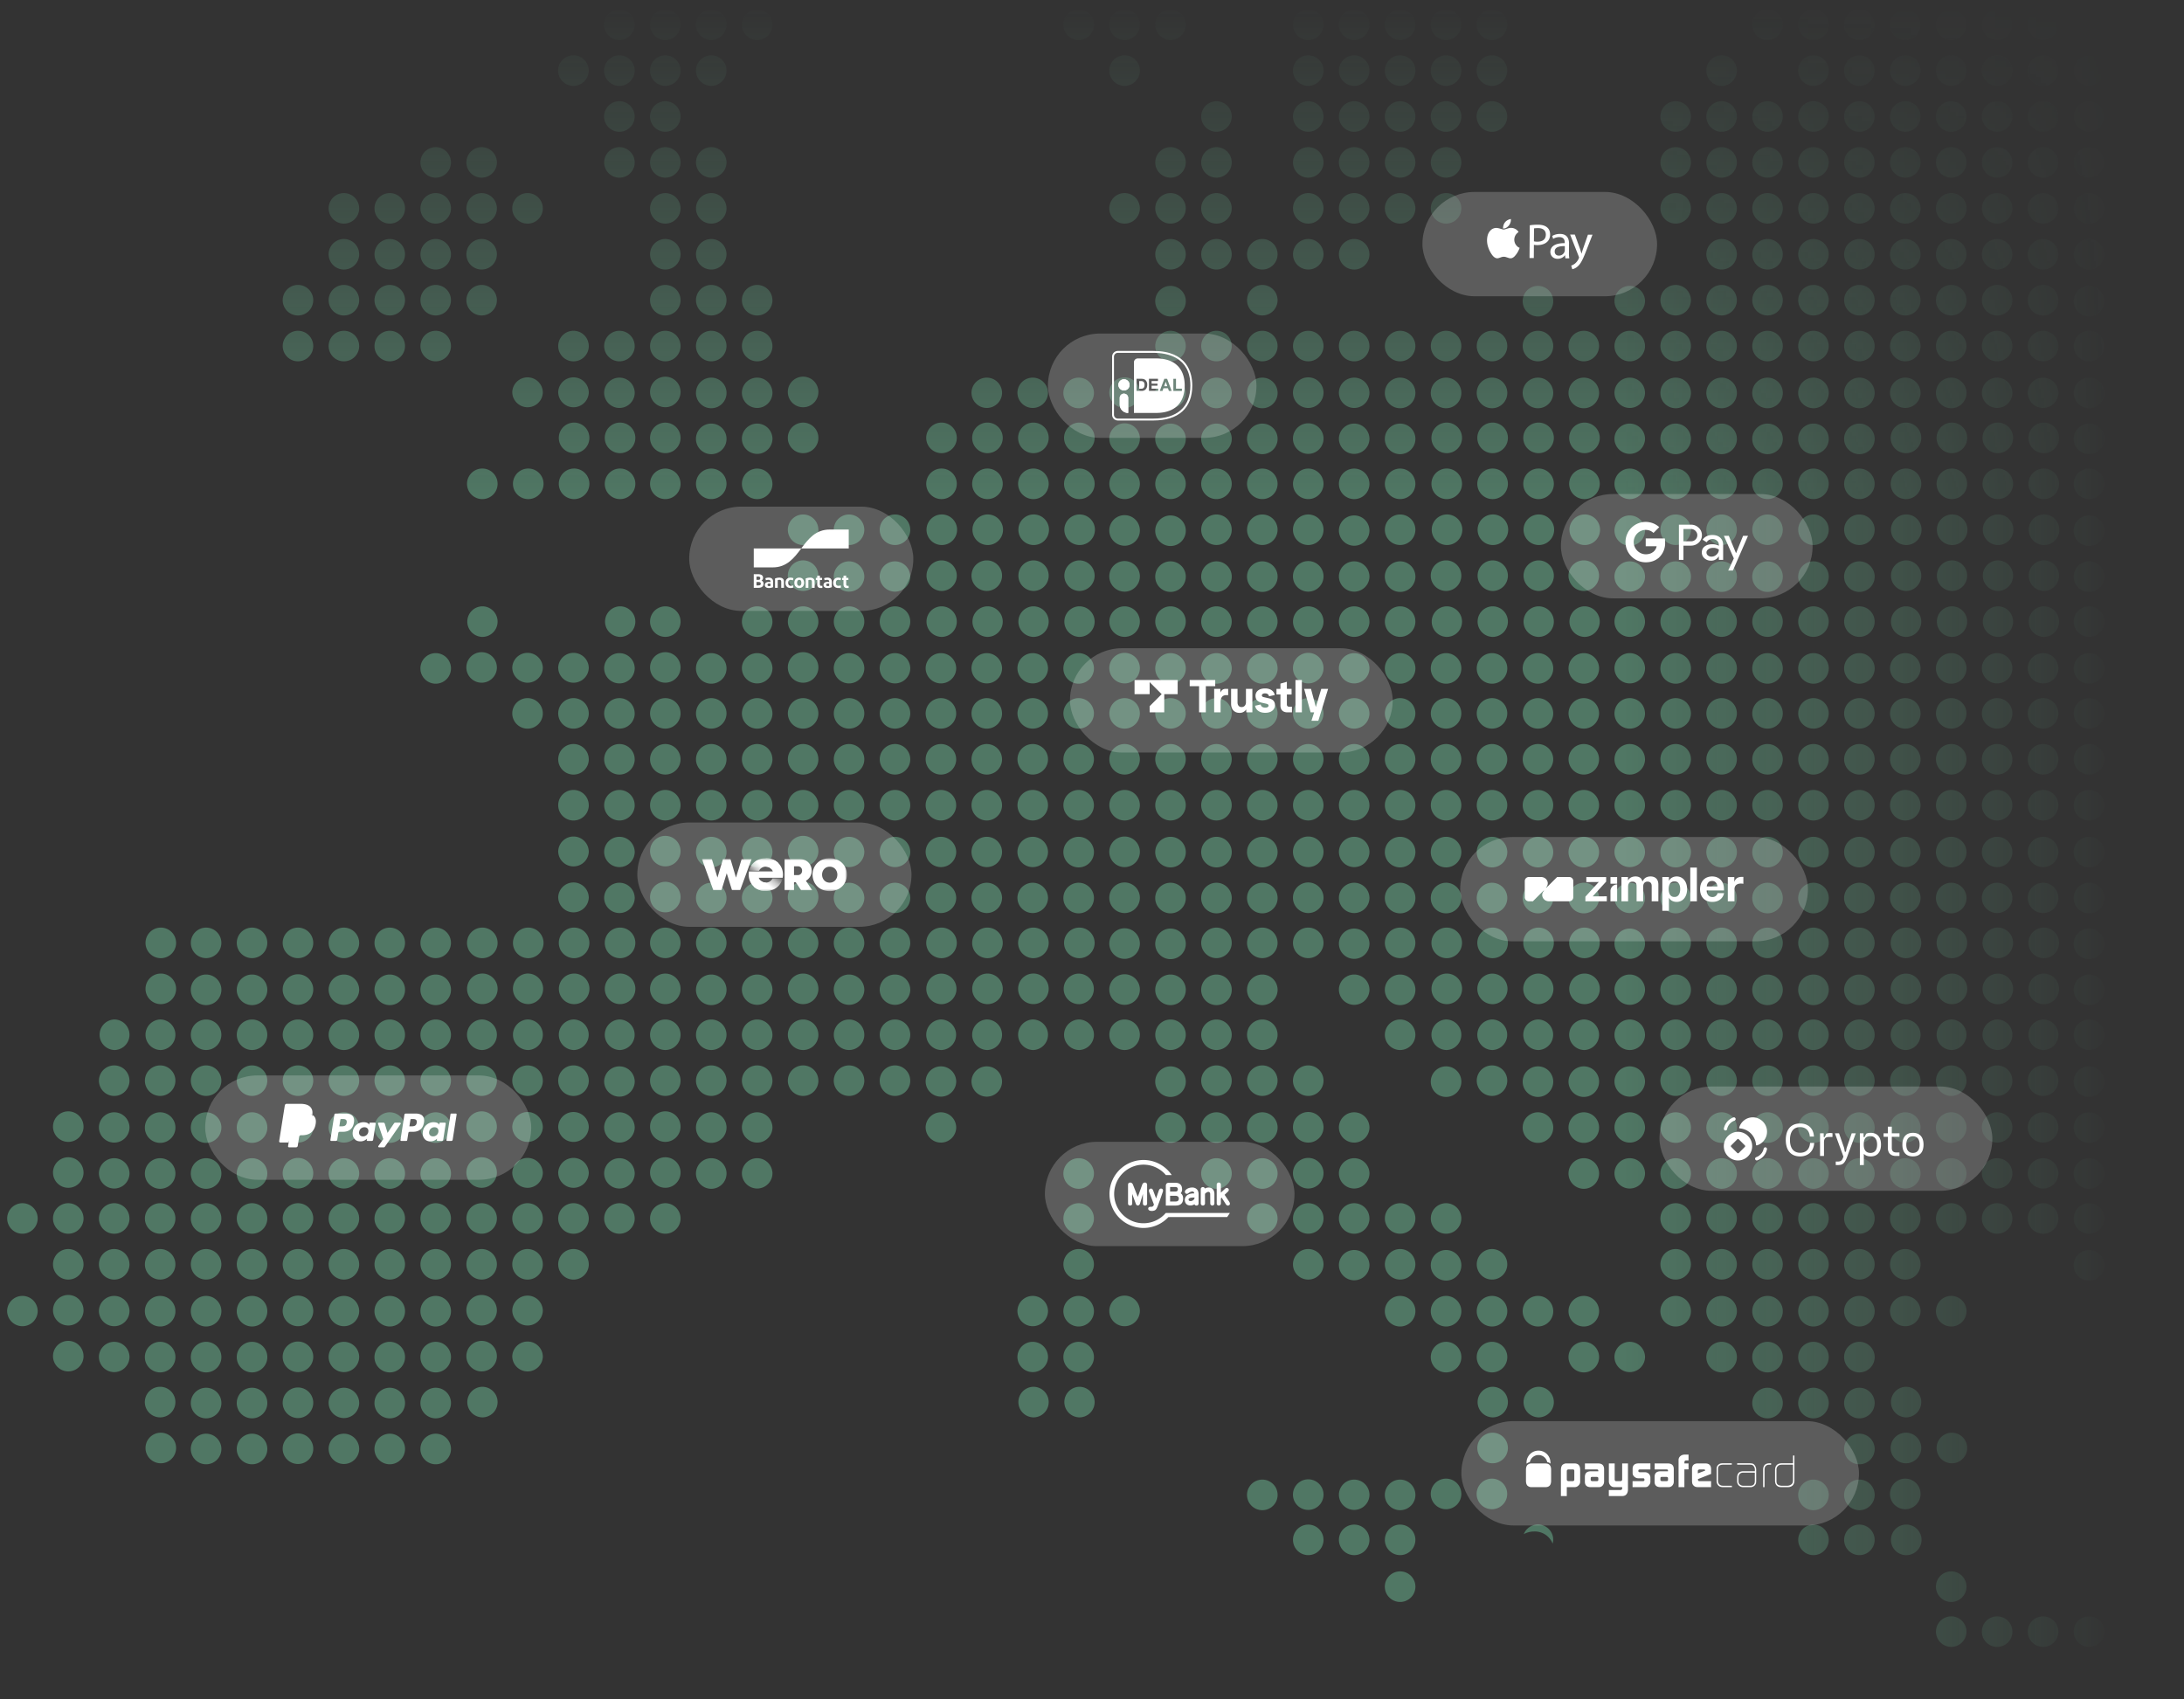 <svg xmlns="http://www.w3.org/2000/svg" width="694" height="540" fill="none" viewBox="0 0 694 540"><rect x="0" y="0" width="694" height="540" fill="#333333" stroke="none"/><g clip-path="url(#a)"><mask id="c" width="830" height="830" x="-156" y="-176" maskUnits="userSpaceOnUse" style="mask-type:alpha"><rect width="829.26" height="829.26" x="673.45" y="-175.35" fill="url(#b)" transform="rotate(90 673.45 -175.35)"/></mask><g mask="url(#c)"><mask id="e" width="831" height="830" x="-33" y="0" maskUnits="userSpaceOnUse" style="mask-type:alpha"><rect width="829.26" height="829.26" x="-32.05" y=".36" fill="url(#d)"/></mask><g fill="#7CDDAE" fill-opacity=".4" mask="url(#e)"><path d="M196.81 12.72a4.86 4.86 0 1 0 0-9.72 4.86 4.86 0 0 0 0 9.72ZM216.26 7.86a4.85 4.85 0 1 1-9.7 0 4.85 4.85 0 0 1 9.7 0ZM230.86 7.86a4.85 4.85 0 1 1-9.7 0 4.85 4.85 0 0 1 9.7 0ZM245.46 7.86a4.85 4.85 0 1 1-9.71 0 4.85 4.85 0 0 1 9.7 0ZM342.76 12.72a4.86 4.86 0 1 0 0-9.72 4.86 4.86 0 0 0 0 9.72ZM182.21 27.29a4.86 4.86 0 1 0 0-9.72 4.86 4.86 0 0 0 0 9.72ZM196.81 27.29a4.86 4.86 0 1 0 0-9.72 4.86 4.86 0 0 0 0 9.72ZM216.26 22.43a4.85 4.85 0 1 1-9.7 0 4.85 4.85 0 0 1 9.7 0ZM230.86 22.43a4.85 4.85 0 1 1-9.7 0 4.85 4.85 0 0 1 9.7 0ZM196.81 41.88a4.86 4.86 0 1 0 0-9.72 4.86 4.86 0 0 0 0 9.72ZM216.26 37.02a4.85 4.85 0 1 1-9.7 0 4.85 4.85 0 0 1 9.7 0ZM143.3 51.61a4.85 4.85 0 1 1-9.7 0 4.85 4.85 0 0 1 9.7 0ZM157.9 51.61a4.85 4.85 0 1 1-9.7 0 4.85 4.85 0 0 1 9.7 0ZM201.69 51.61a4.85 4.85 0 1 1-9.71 0 4.85 4.85 0 0 1 9.7 0ZM216.26 51.61a4.85 4.85 0 1 1-9.7 0 4.85 4.85 0 0 1 9.7 0ZM230.86 51.61a4.85 4.85 0 1 1-9.7 0 4.85 4.85 0 0 1 9.7 0ZM114.14 66.21a4.85 4.85 0 1 1-9.71 0 4.85 4.85 0 0 1 9.7 0ZM128.7 66.21a4.85 4.85 0 1 1-9.7 0 4.85 4.85 0 0 1 9.7 0ZM143.3 66.21a4.85 4.85 0 1 1-9.7 0 4.85 4.85 0 0 1 9.7 0ZM157.9 66.21a4.85 4.85 0 1 1-9.7.01 4.85 4.85 0 0 1 9.7 0ZM172.5 66.21a4.85 4.85 0 1 1-9.72 0 4.85 4.85 0 0 1 9.71 0ZM216.26 66.21a4.85 4.85 0 1 1-9.7.01 4.85 4.85 0 0 1 9.7 0ZM230.86 66.21a4.85 4.85 0 1 1-9.7 0 4.85 4.85 0 0 1 9.7 0ZM114.14 80.8a4.85 4.85 0 1 1-9.71.01 4.85 4.85 0 0 1 9.7 0ZM128.7 80.8a4.85 4.85 0 1 1-9.7.01 4.85 4.85 0 0 1 9.7 0ZM143.3 80.8a4.85 4.85 0 1 1-9.7.01 4.85 4.85 0 0 1 9.7 0ZM157.9 80.8a4.85 4.85 0 1 1-9.7.01 4.85 4.85 0 0 1 9.7 0ZM216.26 80.8a4.85 4.85 0 1 1-9.7.01 4.85 4.85 0 0 1 9.7 0ZM230.86 80.8a4.85 4.85 0 1 1-9.7.01 4.85 4.85 0 0 1 9.7 0ZM99.54 95.4a4.85 4.85 0 1 1-9.71 0 4.85 4.85 0 0 1 9.71 0ZM114.14 95.4a4.85 4.85 0 1 1-9.71 0 4.85 4.85 0 0 1 9.7 0ZM128.7 95.4a4.85 4.85 0 1 1-9.7 0 4.85 4.85 0 0 1 9.7 0ZM143.3 95.4a4.85 4.85 0 1 1-9.7 0 4.85 4.85 0 0 1 9.7 0ZM157.9 95.4a4.85 4.85 0 1 1-9.7 0 4.85 4.85 0 0 1 9.7 0ZM216.26 95.4a4.85 4.85 0 1 1-9.7 0 4.85 4.85 0 0 1 9.7 0ZM230.86 95.4a4.85 4.85 0 1 1-9.7 0 4.85 4.85 0 0 1 9.7 0ZM245.46 95.4a4.85 4.85 0 1 1-9.71 0 4.85 4.85 0 0 1 9.7 0ZM99.54 109.97a4.85 4.85 0 1 1-9.7 0 4.85 4.85 0 0 1 9.7 0ZM114.14 109.97a4.85 4.85 0 1 1-9.71 0 4.85 4.85 0 0 1 9.7 0ZM128.7 109.97a4.85 4.85 0 1 1-9.7 0 4.85 4.85 0 0 1 9.7 0ZM143.3 109.97a4.85 4.85 0 1 1-9.7 0 4.85 4.85 0 0 1 9.7 0ZM187.1 109.97a4.85 4.85 0 1 1-9.72 0 4.85 4.85 0 0 1 9.71 0ZM201.69 109.97a4.85 4.85 0 1 1-9.71 0 4.85 4.85 0 0 1 9.7 0ZM216.26 109.97a4.85 4.85 0 1 1-9.7 0 4.85 4.85 0 0 1 9.7 0ZM230.86 109.97a4.85 4.85 0 1 1-9.7 0 4.85 4.85 0 0 1 9.7 0ZM245.46 109.97a4.85 4.85 0 1 1-9.71 0 4.85 4.85 0 0 1 9.7 0ZM172.5 124.56a4.86 4.86 0 1 1-9.72 0 4.86 4.86 0 0 1 9.71 0ZM187.1 124.56a4.86 4.86 0 1 1-9.72 0 4.86 4.86 0 0 1 9.71 0ZM201.69 124.56a4.86 4.86 0 1 1-9.71 0 4.86 4.86 0 0 1 9.7 0ZM216.26 124.56a4.85 4.85 0 1 1-9.7 0 4.85 4.85 0 0 1 9.7 0ZM230.86 124.56a4.86 4.86 0 1 1-9.7 0 4.86 4.86 0 0 1 9.7 0ZM245.46 124.56a4.86 4.86 0 1 1-9.71 0 4.86 4.86 0 0 1 9.7 0ZM260.06 124.56a4.86 4.86 0 1 1-9.72 0 4.86 4.86 0 0 1 9.72 0ZM318.42 124.56a4.86 4.86 0 1 1-9.71 0 4.86 4.86 0 0 1 9.7 0ZM333.02 124.56a4.86 4.86 0 1 1-9.71 0 4.86 4.86 0 0 1 9.7 0ZM347.61 124.56a4.86 4.86 0 1 1-9.7 0 4.86 4.86 0 0 1 9.7 0ZM182.21 144.01a4.86 4.86 0 1 0 0-9.71 4.86 4.86 0 0 0 0 9.71ZM196.81 144.01a4.86 4.86 0 1 0 0-9.71 4.86 4.86 0 0 0 0 9.71ZM216.26 139.16a4.85 4.85 0 1 1-9.7 0 4.85 4.85 0 0 1 9.7 0ZM230.86 139.16a4.86 4.86 0 1 1-9.7 0 4.86 4.86 0 0 1 9.7 0ZM245.46 139.16a4.86 4.86 0 1 1-9.71 0 4.86 4.86 0 0 1 9.7 0ZM260.06 139.16a4.86 4.86 0 1 1-9.72 0 4.86 4.86 0 0 1 9.72 0ZM298.96 144.01a4.86 4.86 0 1 0 0-9.71 4.86 4.86 0 0 0 0 9.71ZM313.56 144.01a4.86 4.86 0 1 0 0-9.71 4.86 4.86 0 0 0 0 9.71ZM328.16 144.01a4.86 4.86 0 1 0 0-9.71 4.86 4.86 0 0 0 0 9.71ZM342.76 144.01a4.86 4.86 0 1 0 0-9.71 4.86 4.86 0 0 0 0 9.71ZM153.04 158.61a4.86 4.86 0 1 0 0-9.71 4.86 4.86 0 0 0 0 9.71ZM167.64 158.61a4.86 4.86 0 1 0 0-9.71 4.86 4.86 0 0 0 0 9.71ZM182.21 158.61a4.86 4.86 0 1 0 0-9.71 4.86 4.86 0 0 0 0 9.71ZM196.81 158.61a4.86 4.86 0 1 0 0-9.71 4.86 4.86 0 0 0 0 9.71ZM216.26 153.76a4.85 4.85 0 1 1-9.7 0 4.85 4.85 0 0 1 9.7 0ZM230.86 153.76a4.85 4.85 0 1 1-9.7 0 4.85 4.85 0 0 1 9.7 0ZM245.46 153.76a4.85 4.85 0 1 1-9.71 0 4.85 4.85 0 0 1 9.7 0ZM298.96 158.61a4.86 4.86 0 1 0 0-9.71 4.86 4.86 0 0 0 0 9.71ZM313.56 158.61a4.86 4.86 0 1 0 0-9.71 4.86 4.86 0 0 0 0 9.71ZM328.16 158.61a4.86 4.86 0 1 0 0-9.71 4.86 4.86 0 0 0 0 9.71ZM342.76 158.61a4.86 4.86 0 1 0 0-9.71 4.86 4.86 0 0 0 0 9.71ZM260.06 168.35a4.85 4.85 0 1 1-9.71 0 4.85 4.85 0 0 1 9.7 0ZM274.65 168.35a4.85 4.85 0 1 1-9.71 0 4.85 4.85 0 0 1 9.7 0ZM289.25 168.35a4.85 4.85 0 1 1-9.71 0 4.85 4.85 0 0 1 9.7 0ZM298.96 173.2a4.86 4.86 0 1 0 0-9.7 4.86 4.86 0 0 0 0 9.7ZM313.56 173.2a4.86 4.86 0 1 0 0-9.7 4.86 4.86 0 0 0 0 9.7ZM328.16 173.2a4.86 4.86 0 1 0 0-9.7 4.86 4.86 0 0 0 0 9.7ZM342.76 173.2a4.86 4.86 0 1 0 0-9.7 4.86 4.86 0 0 0 0 9.7ZM260.06 182.94a4.86 4.86 0 1 1-9.72 0 4.86 4.86 0 0 1 9.72 0ZM274.65 182.94a4.86 4.86 0 1 1-9.71 0 4.86 4.86 0 0 1 9.7 0ZM289.25 182.94a4.86 4.86 0 1 1-9.71 0 4.86 4.86 0 0 1 9.7 0ZM298.96 187.8a4.86 4.86 0 1 0 0-9.71 4.86 4.86 0 0 0 0 9.7ZM313.56 187.8a4.86 4.86 0 1 0 0-9.72 4.86 4.86 0 0 0 0 9.72ZM328.16 187.8a4.86 4.86 0 1 0 0-9.71 4.86 4.86 0 0 0 0 9.7ZM342.76 187.8a4.86 4.86 0 1 0 0-9.71 4.86 4.86 0 0 0 0 9.7ZM153.04 202.4a4.86 4.86 0 1 0 0-9.71 4.86 4.86 0 0 0 0 9.7ZM196.81 202.4a4.86 4.86 0 1 0 0-9.71 4.86 4.86 0 0 0 0 9.7ZM216.26 197.54a4.85 4.85 0 1 1-9.7 0 4.85 4.85 0 0 1 9.7 0ZM245.46 197.54a4.85 4.85 0 1 1-9.71 0 4.85 4.85 0 0 1 9.7 0ZM260.06 197.54a4.85 4.85 0 1 1-9.71 0 4.85 4.85 0 0 1 9.7 0ZM274.65 197.54a4.85 4.85 0 1 1-9.7 0 4.85 4.85 0 0 1 9.7 0ZM289.25 197.54a4.85 4.85 0 1 1-9.7 0 4.85 4.85 0 0 1 9.7 0ZM298.96 202.4a4.86 4.86 0 1 0 0-9.71 4.86 4.86 0 0 0 0 9.7ZM313.56 202.4a4.86 4.86 0 1 0 0-9.71 4.86 4.86 0 0 0 0 9.7ZM328.16 202.4a4.86 4.86 0 1 0 0-9.71 4.86 4.86 0 0 0 0 9.7ZM342.76 202.4a4.86 4.86 0 1 0 0-9.71 4.86 4.86 0 0 0 0 9.7ZM143.3 212.1a4.86 4.86 0 1 1-9.7.01 4.86 4.86 0 0 1 9.7 0ZM157.9 212.1a4.85 4.85 0 1 1-9.71.01 4.85 4.85 0 0 1 9.7 0ZM172.5 212.1a4.86 4.86 0 1 1-9.72.01 4.86 4.86 0 0 1 9.71 0ZM187.1 212.1a4.86 4.86 0 1 1-9.72.01 4.86 4.86 0 0 1 9.71 0ZM201.69 212.1a4.86 4.86 0 1 1-9.71.01 4.86 4.86 0 0 1 9.7 0ZM216.26 212.1a4.85 4.85 0 1 1-9.7.01 4.85 4.85 0 0 1 9.7 0ZM230.86 212.1a4.86 4.86 0 1 1-9.7.01 4.86 4.86 0 0 1 9.7 0ZM245.46 212.1a4.86 4.86 0 1 1-9.71.01 4.86 4.86 0 0 1 9.7 0ZM260.06 212.1a4.86 4.86 0 1 1-9.72.01 4.86 4.86 0 0 1 9.72 0ZM274.65 212.1a4.86 4.86 0 1 1-9.71.01 4.86 4.86 0 0 1 9.7 0ZM289.25 212.1a4.86 4.86 0 1 1-9.71.01 4.86 4.86 0 0 1 9.7 0ZM303.85 212.1a4.86 4.86 0 1 1-9.71.01 4.86 4.86 0 0 1 9.7 0ZM318.42 212.1a4.86 4.86 0 1 1-9.71.01 4.86 4.86 0 0 1 9.7 0ZM333.02 212.1a4.86 4.86 0 1 1-9.71.01 4.86 4.86 0 0 1 9.7 0ZM347.61 212.1a4.86 4.86 0 1 1-9.7.01 4.86 4.86 0 0 1 9.7 0ZM172.5 226.7a4.85 4.85 0 1 1-9.72.01 4.85 4.85 0 0 1 9.71 0ZM187.1 226.7a4.85 4.85 0 1 1-9.72.01 4.85 4.85 0 0 1 9.71 0ZM201.69 226.7a4.85 4.85 0 1 1-9.71.01 4.85 4.85 0 0 1 9.7 0ZM216.26 226.7a4.85 4.85 0 1 1-9.7.01 4.85 4.85 0 0 1 9.7 0ZM230.86 226.7a4.85 4.85 0 1 1-9.7.01 4.85 4.85 0 0 1 9.7 0ZM245.46 226.7a4.85 4.85 0 1 1-9.71.01 4.85 4.85 0 0 1 9.7 0ZM260.06 226.7a4.85 4.85 0 1 1-9.71.01 4.85 4.85 0 0 1 9.7 0ZM274.65 226.7a4.85 4.85 0 1 1-9.7.01 4.85 4.85 0 0 1 9.7 0ZM289.25 226.7a4.85 4.85 0 1 1-9.7.01 4.85 4.85 0 0 1 9.7 0ZM303.85 226.7a4.85 4.85 0 1 1-9.71.01 4.85 4.85 0 0 1 9.7 0ZM318.42 226.7a4.85 4.85 0 1 1-9.71.01 4.85 4.85 0 0 1 9.7 0ZM333.02 226.7a4.85 4.85 0 1 1-9.7.01 4.85 4.85 0 0 1 9.7 0ZM347.61 226.7a4.85 4.85 0 1 1-9.7.01 4.85 4.85 0 0 1 9.7 0ZM187.1 241.3a4.85 4.85 0 1 1-9.72 0 4.85 4.85 0 0 1 9.71 0ZM201.69 241.3a4.85 4.85 0 1 1-9.71 0 4.85 4.85 0 0 1 9.7 0ZM216.26 241.3a4.85 4.85 0 1 1-9.7 0 4.85 4.85 0 0 1 9.7 0ZM230.86 241.3a4.85 4.85 0 1 1-9.7 0 4.85 4.85 0 0 1 9.7 0ZM245.46 241.3a4.85 4.85 0 1 1-9.71 0 4.85 4.85 0 0 1 9.7 0ZM260.06 241.3a4.85 4.85 0 1 1-9.71 0 4.85 4.85 0 0 1 9.7 0ZM274.65 241.3a4.85 4.85 0 1 1-9.7 0 4.85 4.85 0 0 1 9.7 0ZM289.25 241.3a4.85 4.85 0 1 1-9.7 0 4.85 4.85 0 0 1 9.7 0ZM303.85 241.3a4.85 4.85 0 1 1-9.71 0 4.85 4.85 0 0 1 9.7 0ZM318.42 241.3a4.85 4.85 0 1 1-9.71 0 4.85 4.85 0 0 1 9.7 0ZM333.02 241.3a4.85 4.85 0 1 1-9.7 0 4.85 4.85 0 0 1 9.7 0ZM347.61 241.3a4.85 4.85 0 1 1-9.7 0 4.85 4.85 0 0 1 9.7 0ZM362.21 7.86a4.85 4.85 0 1 1-9.71 0 4.85 4.85 0 0 1 9.71 0ZM376.8 7.86a4.85 4.85 0 1 1-9.7 0 4.85 4.85 0 0 1 9.7 0ZM420.57 7.86a4.85 4.85 0 1 1-9.7 0 4.85 4.85 0 0 1 9.7 0ZM435.17 7.86a4.85 4.85 0 1 1-9.71 0 4.85 4.85 0 0 1 9.7 0ZM449.76 7.86a4.85 4.85 0 1 1-9.7 0 4.85 4.85 0 0 1 9.7 0ZM459.5 12.72a4.86 4.86 0 1 0 0-9.72 4.86 4.86 0 0 0 0 9.72ZM474.08 12.72a4.86 4.86 0 1 0 0-9.72 4.86 4.86 0 0 0 0 9.72ZM566.51 7.86a4.85 4.85 0 1 1-9.7 0 4.85 4.85 0 0 1 9.7 0ZM581.11 7.86a4.85 4.85 0 1 1-9.7 0 4.85 4.85 0 0 1 9.7 0ZM595.7 7.86a4.85 4.85 0 1 1-9.7 0 4.85 4.85 0 0 1 9.7 0ZM605.43 12.72a4.86 4.86 0 1 0 0-9.72 4.86 4.86 0 0 0 0 9.72ZM620.02 12.72a4.86 4.86 0 1 0 0-9.72 4.86 4.86 0 0 0 0 9.72ZM634.62 12.72a4.86 4.86 0 1 0 0-9.72 4.86 4.86 0 0 0 0 9.72ZM649.22 12.72a4.86 4.86 0 1 0 0-9.72 4.86 4.86 0 0 0 0 9.72ZM668.67 7.86a4.85 4.85 0 1 1-9.7 0 4.85 4.85 0 0 1 9.7 0ZM362.21 22.43a4.85 4.85 0 1 1-9.71 0 4.85 4.85 0 0 1 9.71 0ZM420.57 22.43a4.85 4.85 0 1 1-9.7 0 4.85 4.85 0 0 1 9.7 0ZM435.17 22.43a4.85 4.85 0 1 1-9.71 0 4.85 4.85 0 0 1 9.7 0ZM449.76 22.43a4.85 4.85 0 1 1-9.7 0 4.85 4.85 0 0 1 9.7 0ZM459.5 27.29a4.86 4.86 0 1 0 0-9.72 4.86 4.86 0 0 0 0 9.72ZM474.08 27.29a4.86 4.86 0 1 0 0-9.72 4.86 4.86 0 0 0 0 9.72ZM551.92 22.43a4.85 4.85 0 1 1-9.7 0 4.85 4.85 0 0 1 9.7 0ZM581.11 22.43a4.85 4.85 0 1 1-9.7 0 4.85 4.85 0 0 1 9.7 0ZM595.7 22.43a4.85 4.85 0 1 1-9.7 0 4.85 4.85 0 0 1 9.7 0ZM605.43 27.29a4.86 4.86 0 1 0 0-9.72 4.86 4.86 0 0 0 0 9.72ZM620.02 27.29a4.86 4.86 0 1 0 0-9.72 4.86 4.86 0 0 0 0 9.72ZM634.62 27.29a4.86 4.86 0 1 0 0-9.72 4.86 4.86 0 0 0 0 9.72ZM649.22 27.29a4.86 4.86 0 1 0 0-9.72 4.86 4.86 0 0 0 0 9.72ZM668.67 22.43a4.85 4.85 0 1 1-9.7 0 4.85 4.85 0 0 1 9.7 0ZM391.4 37.02a4.85 4.85 0 1 1-9.7 0 4.85 4.85 0 0 1 9.7 0ZM420.57 37.02a4.85 4.85 0 1 1-9.7 0 4.85 4.85 0 0 1 9.7 0ZM435.17 37.02a4.85 4.85 0 1 1-9.71 0 4.85 4.85 0 0 1 9.7 0ZM449.76 37.02a4.85 4.85 0 1 1-9.7 0 4.85 4.85 0 0 1 9.7 0ZM459.5 41.88a4.86 4.86 0 1 0 0-9.72 4.86 4.86 0 0 0 0 9.72ZM474.08 41.88a4.86 4.86 0 1 0 0-9.72 4.86 4.86 0 0 0 0 9.72ZM537.32 37.02a4.85 4.85 0 1 1-9.7 0 4.85 4.85 0 0 1 9.7 0ZM551.92 37.02a4.85 4.85 0 1 1-9.7 0 4.85 4.85 0 0 1 9.7 0ZM566.51 37.02a4.85 4.85 0 1 1-9.7 0 4.85 4.85 0 0 1 9.7 0ZM581.11 37.02a4.85 4.85 0 1 1-9.7 0 4.85 4.85 0 0 1 9.7 0ZM595.7 37.02a4.85 4.85 0 1 1-9.7 0 4.85 4.85 0 0 1 9.7 0ZM605.43 41.88a4.86 4.86 0 1 0 0-9.72 4.86 4.86 0 0 0 0 9.72ZM620.02 41.88a4.86 4.86 0 1 0 0-9.72 4.86 4.86 0 0 0 0 9.72ZM634.62 41.88a4.86 4.86 0 1 0 0-9.72 4.86 4.86 0 0 0 0 9.72ZM649.22 41.88a4.86 4.86 0 1 0 0-9.72 4.86 4.86 0 0 0 0 9.72ZM668.67 37.02a4.85 4.85 0 1 1-9.7 0 4.85 4.85 0 0 1 9.7 0ZM376.8 51.61a4.85 4.85 0 1 1-9.7 0 4.85 4.85 0 0 1 9.7 0ZM391.4 51.61a4.85 4.85 0 1 1-9.7 0 4.85 4.85 0 0 1 9.7 0ZM420.57 51.61a4.85 4.85 0 1 1-9.7 0 4.85 4.85 0 0 1 9.7 0ZM435.17 51.61a4.85 4.85 0 1 1-9.71 0 4.85 4.85 0 0 1 9.7 0ZM449.76 51.61a4.85 4.85 0 1 1-9.7 0 4.85 4.85 0 0 1 9.7 0ZM464.36 51.61a4.85 4.85 0 1 1-9.7 0 4.85 4.85 0 0 1 9.7 0ZM537.32 51.61a4.85 4.85 0 1 1-9.7 0 4.85 4.85 0 0 1 9.7 0ZM551.92 51.61a4.85 4.85 0 1 1-9.7 0 4.85 4.85 0 0 1 9.7 0ZM566.51 51.61a4.85 4.85 0 1 1-9.7 0 4.85 4.85 0 0 1 9.7 0ZM581.11 51.61a4.85 4.85 0 1 1-9.7 0 4.85 4.85 0 0 1 9.7 0ZM595.7 51.61a4.85 4.85 0 1 1-9.7 0 4.85 4.85 0 0 1 9.7 0ZM610.29 51.61a4.85 4.85 0 1 1-9.71 0 4.85 4.85 0 0 1 9.7 0ZM624.88 51.61a4.85 4.85 0 1 1-9.7 0 4.85 4.85 0 0 1 9.7 0ZM639.48 51.61a4.85 4.85 0 1 1-9.71 0 4.85 4.85 0 0 1 9.7 0ZM654.08 51.61a4.85 4.85 0 1 1-9.71 0 4.85 4.85 0 0 1 9.7 0ZM668.67 51.61a4.85 4.85 0 1 1-9.7 0 4.85 4.85 0 0 1 9.7 0ZM362.21 66.21a4.85 4.85 0 1 1-9.71 0 4.85 4.85 0 0 1 9.71 0ZM376.8 66.21a4.85 4.85 0 1 1-9.7 0 4.85 4.85 0 0 1 9.7 0ZM391.4 66.21a4.85 4.85 0 1 1-9.7 0 4.85 4.85 0 0 1 9.7 0ZM420.57 66.21a4.85 4.85 0 1 1-9.7 0 4.85 4.85 0 0 1 9.7 0ZM435.17 66.21a4.85 4.85 0 1 1-9.71 0 4.85 4.85 0 0 1 9.7 0ZM449.76 66.21a4.85 4.85 0 1 1-9.7 0 4.85 4.85 0 0 1 9.7 0ZM464.36 66.21a4.85 4.85 0 1 1-9.7 0 4.85 4.85 0 0 1 9.7 0ZM537.32 66.21a4.85 4.85 0 1 1-9.7 0 4.85 4.85 0 0 1 9.7 0ZM551.92 66.21a4.85 4.85 0 1 1-9.7 0 4.85 4.85 0 0 1 9.7 0ZM566.51 66.21a4.85 4.85 0 1 1-9.7 0 4.85 4.85 0 0 1 9.7 0ZM581.11 66.21a4.85 4.85 0 1 1-9.7 0 4.85 4.85 0 0 1 9.7 0ZM595.7 66.21a4.85 4.85 0 1 1-9.7 0 4.85 4.85 0 0 1 9.7 0ZM610.29 66.21a4.85 4.85 0 1 1-9.71 0 4.85 4.85 0 0 1 9.7 0ZM624.88 66.21a4.85 4.85 0 1 1-9.7 0 4.85 4.85 0 0 1 9.7 0ZM639.48 66.21a4.85 4.85 0 1 1-9.71 0 4.85 4.85 0 0 1 9.7 0ZM654.08 66.21a4.85 4.85 0 1 1-9.71 0 4.85 4.85 0 0 1 9.7 0ZM668.67 66.21a4.85 4.85 0 1 1-9.7 0 4.85 4.85 0 0 1 9.7 0ZM376.8 80.8a4.85 4.85 0 1 1-9.7.01 4.85 4.85 0 0 1 9.7 0ZM391.4 80.8a4.85 4.85 0 1 1-9.7.01 4.85 4.85 0 0 1 9.7 0ZM405.97 80.8a4.85 4.85 0 1 1-9.7.01 4.85 4.85 0 0 1 9.7 0ZM420.57 80.8a4.85 4.85 0 1 1-9.7.01 4.85 4.85 0 0 1 9.7 0ZM435.17 80.8a4.85 4.85 0 1 1-9.71.01 4.85 4.85 0 0 1 9.7 0ZM551.92 80.8a4.85 4.85 0 1 1-9.7.01 4.85 4.85 0 0 1 9.7 0ZM566.51 80.8a4.85 4.85 0 1 1-9.7.01 4.85 4.85 0 0 1 9.7 0ZM581.11 80.8a4.85 4.85 0 1 1-9.7.01 4.85 4.85 0 0 1 9.7 0ZM595.7 80.8a4.85 4.85 0 1 1-9.7.01 4.85 4.85 0 0 1 9.7 0ZM610.29 80.8a4.85 4.85 0 1 1-9.71.01 4.85 4.85 0 0 1 9.7 0ZM624.88 80.8a4.85 4.85 0 1 1-9.7.01 4.85 4.85 0 0 1 9.7 0ZM639.48 80.8a4.85 4.85 0 1 1-9.71.01 4.85 4.85 0 0 1 9.7 0ZM654.08 80.8a4.85 4.85 0 1 1-9.71.01 4.85 4.85 0 0 1 9.7 0ZM668.67 80.8a4.85 4.85 0 1 1-9.7.01 4.85 4.85 0 0 1 9.7 0ZM376.8 95.4a4.86 4.86 0 1 1-9.7 0 4.86 4.86 0 0 1 9.7 0ZM405.97 95.4a4.85 4.85 0 1 1-9.7 0 4.85 4.85 0 0 1 9.7 0ZM493.56 95.4a4.86 4.86 0 1 1-9.7 0 4.86 4.86 0 0 1 9.7 0ZM522.73 95.4a4.86 4.86 0 1 1-9.71 0 4.86 4.86 0 0 1 9.7 0ZM537.32 95.4a4.85 4.85 0 1 1-9.7 0 4.85 4.85 0 0 1 9.7 0ZM551.92 95.4a4.85 4.85 0 1 1-9.7 0 4.85 4.85 0 0 1 9.7 0ZM566.51 95.4a4.85 4.85 0 1 1-9.7 0 4.85 4.85 0 0 1 9.7 0ZM581.11 95.4a4.85 4.85 0 1 1-9.7 0 4.85 4.85 0 0 1 9.7 0ZM595.7 95.4a4.85 4.85 0 1 1-9.7 0 4.85 4.85 0 0 1 9.7 0ZM610.29 95.4a4.85 4.85 0 1 1-9.71 0 4.85 4.85 0 0 1 9.7 0ZM624.88 95.4a4.85 4.85 0 1 1-9.7 0 4.85 4.85 0 0 1 9.7 0ZM639.48 95.4a4.85 4.85 0 1 1-9.71 0 4.85 4.85 0 0 1 9.7 0ZM654.08 95.4a4.85 4.85 0 1 1-9.71 0 4.85 4.85 0 0 1 9.7 0ZM668.67 95.4a4.86 4.86 0 1 1-9.7 0 4.86 4.86 0 0 1 9.7 0ZM376.8 109.97a4.85 4.85 0 1 1-9.7 0 4.85 4.85 0 0 1 9.7 0ZM391.4 109.97a4.85 4.85 0 1 1-9.7 0 4.85 4.85 0 0 1 9.7 0ZM405.97 109.97a4.85 4.85 0 1 1-9.7 0 4.85 4.85 0 0 1 9.7 0ZM420.57 109.97a4.85 4.85 0 1 1-9.7 0 4.85 4.85 0 0 1 9.7 0ZM435.17 109.97a4.85 4.85 0 1 1-9.71 0 4.85 4.85 0 0 1 9.7 0ZM449.76 109.97a4.85 4.85 0 1 1-9.7 0 4.85 4.85 0 0 1 9.7 0ZM464.36 109.97a4.85 4.85 0 1 1-9.7 0 4.85 4.85 0 0 1 9.7 0ZM478.96 109.97a4.85 4.85 0 1 1-9.7 0 4.85 4.85 0 0 1 9.7 0ZM493.56 109.97a4.85 4.85 0 1 1-9.7 0 4.85 4.85 0 0 1 9.7 0ZM508.13 109.97a4.85 4.85 0 1 1-9.7 0 4.85 4.85 0 0 1 9.7 0ZM522.73 109.97a4.85 4.85 0 1 1-9.71 0 4.85 4.85 0 0 1 9.7 0ZM537.32 109.97a4.85 4.85 0 1 1-9.7 0 4.85 4.85 0 0 1 9.7 0ZM551.92 109.97a4.85 4.85 0 1 1-9.7 0 4.85 4.85 0 0 1 9.7 0ZM566.51 109.97a4.85 4.85 0 1 1-9.7 0 4.85 4.85 0 0 1 9.7 0ZM581.11 109.97a4.85 4.85 0 1 1-9.7 0 4.85 4.85 0 0 1 9.7 0ZM595.7 109.97a4.85 4.85 0 1 1-9.7 0 4.85 4.85 0 0 1 9.7 0ZM610.29 109.97a4.85 4.85 0 1 1-9.71 0 4.85 4.85 0 0 1 9.7 0ZM624.88 109.97a4.85 4.85 0 1 1-9.7 0 4.85 4.85 0 0 1 9.7 0ZM639.48 109.97a4.85 4.85 0 1 1-9.71 0 4.85 4.85 0 0 1 9.7 0ZM654.08 109.97a4.85 4.85 0 1 1-9.71 0 4.85 4.85 0 0 1 9.7 0ZM668.67 109.97a4.85 4.85 0 1 1-9.7 0 4.85 4.85 0 0 1 9.7 0ZM362.21 124.56a4.86 4.86 0 1 1-9.71 0 4.86 4.86 0 0 1 9.71 0ZM376.8 124.56a4.86 4.86 0 1 1-9.7 0 4.86 4.86 0 0 1 9.7 0ZM391.4 124.56a4.86 4.86 0 1 1-9.7 0 4.86 4.86 0 0 1 9.7 0ZM405.97 124.56a4.86 4.86 0 1 1-9.7 0 4.86 4.86 0 0 1 9.7 0ZM420.57 124.56a4.86 4.86 0 1 1-9.71 0 4.86 4.86 0 0 1 9.71 0ZM435.17 124.56a4.86 4.86 0 1 1-9.71 0 4.86 4.86 0 0 1 9.7 0ZM449.76 124.56a4.86 4.86 0 1 1-9.7 0 4.86 4.86 0 0 1 9.7 0ZM464.36 124.56a4.86 4.86 0 1 1-9.7 0 4.86 4.86 0 0 1 9.7 0ZM478.96 124.56a4.86 4.86 0 1 1-9.7 0 4.86 4.86 0 0 1 9.7 0ZM493.56 124.56a4.86 4.86 0 1 1-9.7 0 4.86 4.86 0 0 1 9.7 0ZM508.13 124.56a4.86 4.86 0 1 1-9.7 0 4.86 4.86 0 0 1 9.7 0ZM522.73 124.56a4.86 4.86 0 1 1-9.71 0 4.86 4.86 0 0 1 9.7 0ZM537.32 124.56a4.86 4.86 0 1 1-9.7 0 4.86 4.86 0 0 1 9.7 0ZM551.92 124.56a4.86 4.86 0 1 1-9.7 0 4.86 4.86 0 0 1 9.7 0ZM566.51 124.56a4.86 4.86 0 1 1-9.7 0 4.86 4.86 0 0 1 9.7 0ZM581.11 124.56a4.86 4.86 0 1 1-9.7 0 4.86 4.86 0 0 1 9.7 0ZM595.7 124.56a4.86 4.86 0 1 1-9.7 0 4.86 4.86 0 0 1 9.7 0ZM610.29 124.56a4.86 4.86 0 1 1-9.71 0 4.86 4.86 0 0 1 9.7 0ZM624.88 124.56a4.86 4.86 0 1 1-9.7 0 4.86 4.86 0 0 1 9.7 0ZM639.48 124.56a4.86 4.86 0 1 1-9.71 0 4.86 4.86 0 0 1 9.7 0ZM654.08 124.56a4.86 4.86 0 1 1-9.71 0 4.86 4.86 0 0 1 9.7 0ZM668.67 124.56a4.86 4.86 0 1 1-9.7 0 4.86 4.86 0 0 1 9.7 0ZM362.21 139.16a4.86 4.86 0 1 1-9.71 0 4.86 4.86 0 0 1 9.71 0ZM376.8 139.16a4.86 4.86 0 1 1-9.7 0 4.86 4.86 0 0 1 9.7 0ZM391.4 139.16a4.86 4.86 0 1 1-9.7 0 4.86 4.86 0 0 1 9.7 0ZM405.97 139.16a4.86 4.86 0 1 1-9.7 0 4.86 4.86 0 0 1 9.7 0ZM420.57 139.16a4.86 4.86 0 1 1-9.71 0 4.86 4.86 0 0 1 9.71 0ZM435.17 139.16a4.86 4.86 0 1 1-9.71 0 4.86 4.86 0 0 1 9.7 0ZM449.76 139.16a4.86 4.86 0 1 1-9.7 0 4.86 4.86 0 0 1 9.7 0ZM459.5 144.01a4.86 4.86 0 1 0 0-9.71 4.86 4.86 0 0 0 0 9.71ZM474.08 144.01a4.86 4.86 0 1 0 0-9.71 4.86 4.86 0 0 0 0 9.71ZM488.68 144.01a4.86 4.86 0 1 0 0-9.71 4.86 4.86 0 0 0 0 9.71ZM503.27 144.01a4.86 4.86 0 1 0 0-9.71 4.86 4.86 0 0 0 0 9.71ZM522.73 139.16a4.86 4.86 0 1 1-9.71 0 4.86 4.86 0 0 1 9.7 0ZM537.32 139.16a4.86 4.86 0 1 1-9.7 0 4.86 4.86 0 0 1 9.7 0ZM551.92 139.16a4.86 4.86 0 1 1-9.7 0 4.86 4.86 0 0 1 9.7 0ZM566.51 139.16a4.86 4.86 0 1 1-9.7 0 4.86 4.86 0 0 1 9.7 0ZM581.11 139.16a4.86 4.86 0 1 1-9.7 0 4.86 4.86 0 0 1 9.7 0ZM595.7 139.16a4.86 4.86 0 1 1-9.7 0 4.86 4.86 0 0 1 9.7 0ZM605.43 144.01a4.86 4.86 0 1 0 0-9.71 4.86 4.86 0 0 0 0 9.71ZM620.02 144.01a4.86 4.86 0 1 0 0-9.71 4.86 4.86 0 0 0 0 9.71ZM634.62 144.01a4.86 4.86 0 1 0 0-9.71 4.86 4.86 0 0 0 0 9.71ZM649.22 144.01a4.86 4.86 0 1 0 0-9.71 4.86 4.86 0 0 0 0 9.71ZM668.67 139.16a4.86 4.86 0 1 1-9.7 0 4.86 4.86 0 0 1 9.7 0ZM362.21 153.76a4.85 4.85 0 1 1-9.7 0 4.85 4.85 0 0 1 9.7 0ZM376.8 153.76a4.85 4.85 0 1 1-9.7 0 4.85 4.85 0 0 1 9.7 0ZM391.4 153.76a4.85 4.85 0 1 1-9.7 0 4.85 4.85 0 0 1 9.7 0ZM405.97 153.76a4.85 4.85 0 1 1-9.7 0 4.85 4.85 0 0 1 9.7 0ZM420.57 153.76a4.85 4.85 0 1 1-9.7 0 4.85 4.85 0 0 1 9.7 0ZM435.17 153.76a4.85 4.85 0 1 1-9.71 0 4.85 4.85 0 0 1 9.7 0ZM449.76 153.76a4.85 4.85 0 1 1-9.7 0 4.85 4.85 0 0 1 9.7 0ZM459.5 158.61a4.86 4.86 0 1 0 0-9.71 4.86 4.86 0 0 0 0 9.71ZM474.08 158.61a4.86 4.86 0 1 0 0-9.71 4.86 4.86 0 0 0 0 9.71ZM488.68 158.61a4.86 4.86 0 1 0 0-9.71 4.86 4.86 0 0 0 0 9.71ZM503.27 158.61a4.86 4.86 0 1 0 0-9.71 4.86 4.86 0 0 0 0 9.71ZM522.73 153.76a4.85 4.85 0 1 1-9.71 0 4.85 4.85 0 0 1 9.7 0ZM537.32 153.76a4.85 4.85 0 1 1-9.7 0 4.85 4.85 0 0 1 9.7 0ZM551.92 153.76a4.85 4.85 0 1 1-9.7 0 4.85 4.85 0 0 1 9.7 0ZM566.51 153.76a4.85 4.85 0 1 1-9.7 0 4.85 4.85 0 0 1 9.7 0ZM581.11 153.76a4.85 4.85 0 1 1-9.7 0 4.85 4.85 0 0 1 9.7 0ZM595.7 153.76a4.85 4.85 0 1 1-9.7 0 4.85 4.85 0 0 1 9.7 0ZM605.43 158.61a4.86 4.86 0 1 0 0-9.71 4.86 4.86 0 0 0 0 9.71ZM620.02 158.61a4.86 4.86 0 1 0 0-9.71 4.86 4.86 0 0 0 0 9.71ZM634.62 158.61a4.86 4.86 0 1 0 0-9.71 4.86 4.86 0 0 0 0 9.71ZM649.22 158.61a4.86 4.86 0 1 0 0-9.71 4.86 4.86 0 0 0 0 9.71ZM668.67 153.76a4.85 4.85 0 1 1-9.7 0 4.85 4.85 0 0 1 9.7 0ZM362.21 168.35a4.86 4.86 0 1 1-9.71 0 4.86 4.86 0 0 1 9.71 0ZM376.8 168.35a4.86 4.86 0 1 1-9.7 0 4.86 4.86 0 0 1 9.7 0ZM391.4 168.35a4.85 4.85 0 1 1-9.7 0 4.85 4.85 0 0 1 9.7 0ZM405.97 168.35a4.85 4.85 0 1 1-9.7 0 4.85 4.85 0 0 1 9.7 0ZM420.57 168.35a4.85 4.85 0 1 1-9.71 0 4.85 4.85 0 0 1 9.71 0ZM435.17 168.35a4.86 4.86 0 1 1-9.71 0 4.86 4.86 0 0 1 9.7 0ZM449.76 168.35a4.85 4.85 0 1 1-9.7 0 4.85 4.85 0 0 1 9.7 0ZM459.5 173.2a4.86 4.86 0 1 0 0-9.7 4.86 4.86 0 0 0 0 9.7ZM474.08 173.2a4.86 4.86 0 1 0 0-9.7 4.86 4.86 0 0 0 0 9.7ZM488.68 173.2a4.86 4.86 0 1 0 0-9.7 4.86 4.86 0 0 0 0 9.7ZM503.27 173.2a4.86 4.86 0 1 0 0-9.7 4.86 4.86 0 0 0 0 9.7ZM522.73 168.35a4.86 4.86 0 1 1-9.71 0 4.86 4.86 0 0 1 9.7 0ZM537.32 168.35a4.85 4.85 0 1 1-9.7 0 4.85 4.85 0 0 1 9.7 0ZM551.92 168.35a4.85 4.85 0 1 1-9.7 0 4.85 4.85 0 0 1 9.7 0ZM566.51 168.35a4.85 4.85 0 1 1-9.7 0 4.85 4.85 0 0 1 9.7 0ZM581.11 168.35a4.85 4.85 0 1 1-9.7 0 4.85 4.85 0 0 1 9.7 0ZM595.7 168.35a4.85 4.85 0 1 1-9.7 0 4.85 4.85 0 0 1 9.7 0ZM605.43 173.2a4.86 4.86 0 1 0 0-9.7 4.86 4.86 0 0 0 0 9.7ZM620.02 173.2a4.86 4.86 0 1 0 0-9.7 4.86 4.86 0 0 0 0 9.7ZM634.62 173.2a4.86 4.86 0 1 0 0-9.7 4.86 4.86 0 0 0 0 9.7ZM649.22 173.2a4.86 4.86 0 1 0 0-9.7 4.86 4.86 0 0 0 0 9.7ZM668.67 168.35a4.86 4.86 0 1 1-9.7 0 4.86 4.86 0 0 1 9.7 0ZM362.21 182.94a4.86 4.86 0 1 1-9.71 0 4.86 4.86 0 0 1 9.71 0ZM376.8 182.94a4.86 4.86 0 1 1-9.7 0 4.86 4.86 0 0 1 9.7 0ZM391.4 182.94a4.86 4.86 0 1 1-9.7 0 4.86 4.86 0 0 1 9.7 0ZM405.97 182.94a4.86 4.86 0 1 1-9.7 0 4.86 4.86 0 0 1 9.7 0ZM420.57 182.94a4.86 4.86 0 1 1-9.71 0 4.86 4.86 0 0 1 9.71 0ZM435.17 182.94a4.86 4.86 0 1 1-9.71 0 4.86 4.86 0 0 1 9.7 0ZM449.76 182.94a4.86 4.86 0 1 1-9.7 0 4.86 4.86 0 0 1 9.7 0ZM459.5 187.8a4.86 4.86 0 1 0 0-9.72 4.86 4.86 0 0 0 0 9.72ZM474.08 187.8a4.86 4.86 0 1 0 0-9.71 4.86 4.86 0 0 0 0 9.7ZM488.68 187.8a4.86 4.86 0 1 0 0-9.71 4.86 4.86 0 0 0 0 9.7ZM503.27 187.8a4.86 4.86 0 1 0 0-9.72 4.86 4.86 0 0 0 0 9.72ZM522.73 182.94a4.86 4.86 0 1 1-9.71 0 4.86 4.86 0 0 1 9.7 0ZM537.32 182.94a4.86 4.86 0 1 1-9.7 0 4.86 4.86 0 0 1 9.7 0ZM551.92 182.94a4.86 4.86 0 1 1-9.7 0 4.86 4.86 0 0 1 9.7 0ZM566.51 182.94a4.86 4.86 0 1 1-9.7 0 4.86 4.86 0 0 1 9.7 0ZM581.11 182.94a4.86 4.86 0 1 1-9.7 0 4.86 4.86 0 0 1 9.7 0ZM595.7 182.94a4.86 4.86 0 1 1-9.7 0 4.86 4.86 0 0 1 9.7 0ZM605.43 187.8a4.86 4.86 0 1 0 0-9.71 4.86 4.86 0 0 0 0 9.7ZM620.02 187.8a4.86 4.86 0 1 0 0-9.71 4.86 4.86 0 0 0 0 9.7ZM634.62 187.8a4.86 4.86 0 1 0 0-9.71 4.86 4.86 0 0 0 0 9.7ZM649.22 187.8a4.86 4.86 0 1 0 0-9.71 4.86 4.86 0 0 0 0 9.7ZM668.67 182.94a4.86 4.86 0 1 1-9.7 0 4.86 4.86 0 0 1 9.7 0ZM362.21 197.54a4.85 4.85 0 1 1-9.7 0 4.85 4.85 0 0 1 9.7 0ZM376.8 197.54a4.85 4.85 0 1 1-9.7 0 4.85 4.85 0 0 1 9.7 0ZM391.4 197.54a4.85 4.85 0 1 1-9.7 0 4.85 4.85 0 0 1 9.7 0ZM405.97 197.54a4.85 4.85 0 1 1-9.7 0 4.85 4.85 0 0 1 9.7 0ZM420.57 197.54a4.85 4.85 0 1 1-9.7 0 4.85 4.85 0 0 1 9.7 0ZM435.17 197.54a4.85 4.85 0 1 1-9.71 0 4.85 4.85 0 0 1 9.7 0ZM449.76 197.54a4.85 4.85 0 1 1-9.7 0 4.85 4.85 0 0 1 9.7 0ZM459.5 202.4a4.86 4.86 0 1 0 0-9.71 4.86 4.86 0 0 0 0 9.7ZM474.08 202.4a4.86 4.86 0 1 0 0-9.71 4.86 4.86 0 0 0 0 9.7ZM488.68 202.4a4.86 4.86 0 1 0 0-9.71 4.86 4.86 0 0 0 0 9.7ZM503.27 202.4a4.86 4.86 0 1 0 0-9.71 4.86 4.86 0 0 0 0 9.7ZM522.73 197.54a4.85 4.85 0 1 1-9.71 0 4.85 4.85 0 0 1 9.7 0ZM537.32 197.54a4.85 4.85 0 1 1-9.7 0 4.85 4.85 0 0 1 9.7 0ZM551.92 197.54a4.85 4.85 0 1 1-9.7 0 4.85 4.85 0 0 1 9.7 0ZM566.51 197.54a4.85 4.85 0 1 1-9.7 0 4.85 4.85 0 0 1 9.7 0ZM581.11 197.54a4.85 4.85 0 1 1-9.7 0 4.85 4.85 0 0 1 9.7 0ZM595.7 197.54a4.85 4.85 0 1 1-9.7 0 4.85 4.85 0 0 1 9.7 0ZM605.43 202.4a4.86 4.86 0 1 0 0-9.71 4.86 4.86 0 0 0 0 9.7ZM620.02 202.4a4.86 4.86 0 1 0 0-9.71 4.86 4.86 0 0 0 0 9.7ZM634.62 202.4a4.86 4.86 0 1 0 0-9.71 4.86 4.86 0 0 0 0 9.7ZM649.22 202.4a4.86 4.86 0 1 0 0-9.71 4.86 4.86 0 0 0 0 9.7ZM668.67 197.54a4.85 4.85 0 1 1-9.7 0 4.85 4.85 0 0 1 9.7 0ZM362.21 212.1a4.86 4.86 0 1 1-9.71.01 4.86 4.86 0 0 1 9.71 0ZM376.8 212.1a4.86 4.86 0 1 1-9.7.01 4.86 4.86 0 0 1 9.7 0ZM391.4 212.1a4.86 4.86 0 1 1-9.7.01 4.86 4.86 0 0 1 9.7 0ZM405.97 212.1a4.86 4.86 0 1 1-9.7.01 4.86 4.86 0 0 1 9.7 0ZM420.57 212.1a4.86 4.86 0 1 1-9.71.01 4.86 4.86 0 0 1 9.71 0ZM435.17 212.1a4.86 4.86 0 1 1-9.71.01 4.86 4.86 0 0 1 9.7 0ZM449.76 212.1a4.86 4.86 0 1 1-9.7.01 4.86 4.86 0 0 1 9.7 0ZM464.36 212.1a4.86 4.86 0 1 1-9.7.01 4.86 4.86 0 0 1 9.7 0ZM478.96 212.1a4.86 4.86 0 1 1-9.7.01 4.86 4.86 0 0 1 9.7 0ZM493.56 212.1a4.86 4.86 0 1 1-9.7.01 4.86 4.86 0 0 1 9.7 0ZM508.13 212.1a4.86 4.86 0 1 1-9.7.01 4.86 4.86 0 0 1 9.7 0ZM522.73 212.1a4.86 4.86 0 1 1-9.71.01 4.86 4.86 0 0 1 9.7 0ZM537.32 212.1a4.86 4.86 0 1 1-9.7.01 4.86 4.86 0 0 1 9.7 0ZM551.92 212.1a4.86 4.86 0 1 1-9.7.01 4.86 4.86 0 0 1 9.7 0ZM566.51 212.1a4.86 4.86 0 1 1-9.7.01 4.86 4.86 0 0 1 9.7 0ZM581.11 212.1a4.86 4.86 0 1 1-9.7.01 4.86 4.86 0 0 1 9.7 0ZM595.7 212.1a4.86 4.86 0 1 1-9.7.01 4.86 4.86 0 0 1 9.7 0ZM610.29 212.1a4.86 4.86 0 1 1-9.71.01 4.86 4.86 0 0 1 9.7 0ZM624.88 212.1a4.86 4.86 0 1 1-9.7.01 4.86 4.86 0 0 1 9.7 0ZM639.48 212.1a4.86 4.86 0 1 1-9.71.01 4.86 4.86 0 0 1 9.7 0ZM654.08 212.1a4.86 4.86 0 1 1-9.71.01 4.86 4.86 0 0 1 9.7 0ZM668.67 212.1a4.86 4.86 0 1 1-9.7.01 4.86 4.86 0 0 1 9.7 0ZM362.21 226.7a4.85 4.85 0 1 1-9.7.01 4.85 4.85 0 0 1 9.7 0ZM376.8 226.7a4.85 4.85 0 1 1-9.7.01 4.85 4.85 0 0 1 9.7 0ZM391.4 226.7a4.85 4.85 0 1 1-9.7.01 4.85 4.85 0 0 1 9.7 0ZM405.97 226.7a4.85 4.85 0 1 1-9.7.01 4.85 4.85 0 0 1 9.7 0ZM420.57 226.7a4.85 4.85 0 1 1-9.7.01 4.85 4.85 0 0 1 9.7 0ZM435.17 226.7a4.85 4.85 0 1 1-9.71.01 4.85 4.85 0 0 1 9.7 0ZM449.76 226.7a4.85 4.85 0 1 1-9.7.01 4.85 4.85 0 0 1 9.7 0ZM464.36 226.7a4.85 4.85 0 1 1-9.7.01 4.85 4.85 0 0 1 9.7 0ZM478.96 226.7a4.85 4.85 0 1 1-9.7.01 4.85 4.85 0 0 1 9.7 0ZM493.56 226.7a4.85 4.85 0 1 1-9.7.01 4.85 4.85 0 0 1 9.7 0ZM508.13 226.7a4.85 4.85 0 1 1-9.7.01 4.85 4.85 0 0 1 9.7 0ZM522.73 226.7a4.85 4.85 0 1 1-9.71.01 4.85 4.85 0 0 1 9.7 0ZM537.32 226.7a4.85 4.85 0 1 1-9.7.01 4.85 4.85 0 0 1 9.7 0ZM551.92 226.7a4.85 4.85 0 1 1-9.7.01 4.85 4.85 0 0 1 9.7 0ZM566.51 226.7a4.85 4.85 0 1 1-9.7.01 4.85 4.85 0 0 1 9.7 0ZM581.11 226.7a4.85 4.85 0 1 1-9.7.01 4.85 4.85 0 0 1 9.7 0ZM595.7 226.7a4.85 4.85 0 1 1-9.7.01 4.85 4.85 0 0 1 9.7 0ZM610.29 226.7a4.85 4.85 0 1 1-9.71.01 4.85 4.85 0 0 1 9.7 0ZM624.88 226.7a4.85 4.85 0 1 1-9.7.01 4.85 4.85 0 0 1 9.7 0ZM639.48 226.7a4.85 4.85 0 1 1-9.71.01 4.85 4.85 0 0 1 9.7 0ZM654.08 226.7a4.85 4.85 0 1 1-9.71.01 4.85 4.85 0 0 1 9.7 0ZM668.67 226.7a4.85 4.85 0 1 1-9.7.01 4.85 4.85 0 0 1 9.7 0ZM362.21 241.3a4.85 4.85 0 1 1-9.7 0 4.85 4.85 0 0 1 9.7 0ZM376.8 241.3a4.85 4.85 0 1 1-9.7 0 4.85 4.85 0 0 1 9.7 0ZM391.4 241.3a4.85 4.85 0 1 1-9.7 0 4.85 4.85 0 0 1 9.7 0ZM405.97 241.3a4.85 4.85 0 1 1-9.7 0 4.85 4.85 0 0 1 9.7 0ZM420.57 241.3a4.85 4.85 0 1 1-9.7 0 4.85 4.85 0 0 1 9.7 0ZM435.17 241.3a4.85 4.85 0 1 1-9.71 0 4.85 4.85 0 0 1 9.7 0ZM449.76 241.3a4.85 4.85 0 1 1-9.7 0 4.85 4.85 0 0 1 9.7 0ZM464.36 241.3a4.85 4.85 0 1 1-9.7 0 4.85 4.85 0 0 1 9.7 0ZM478.96 241.3a4.85 4.85 0 1 1-9.7 0 4.85 4.85 0 0 1 9.7 0ZM493.56 241.3a4.85 4.85 0 1 1-9.7 0 4.85 4.85 0 0 1 9.7 0ZM508.13 241.3a4.85 4.85 0 1 1-9.7 0 4.85 4.85 0 0 1 9.7 0ZM522.73 241.3a4.85 4.85 0 1 1-9.71 0 4.85 4.85 0 0 1 9.7 0ZM537.32 241.3a4.85 4.85 0 1 1-9.7 0 4.85 4.85 0 0 1 9.7 0ZM551.92 241.3a4.85 4.85 0 1 1-9.7 0 4.85 4.85 0 0 1 9.7 0ZM566.51 241.3a4.85 4.85 0 1 1-9.7 0 4.85 4.85 0 0 1 9.7 0ZM581.11 241.3a4.85 4.85 0 1 1-9.7 0 4.85 4.85 0 0 1 9.7 0ZM595.7 241.3a4.85 4.85 0 1 1-9.7 0 4.85 4.85 0 0 1 9.7 0ZM610.29 241.3a4.85 4.85 0 1 1-9.71 0 4.85 4.85 0 0 1 9.7 0ZM624.88 241.3a4.85 4.85 0 1 1-9.7 0 4.85 4.85 0 0 1 9.7 0ZM639.48 241.3a4.85 4.85 0 1 1-9.71 0 4.85 4.85 0 0 1 9.7 0ZM654.08 241.3a4.85 4.85 0 1 1-9.71 0 4.85 4.85 0 0 1 9.7 0ZM668.67 241.3a4.85 4.85 0 1 1-9.7 0 4.85 4.85 0 0 1 9.7 0ZM187.1 255.89a4.85 4.85 0 1 1-9.72 0 4.85 4.85 0 0 1 9.71 0ZM201.69 255.89a4.85 4.85 0 1 1-9.71 0 4.85 4.85 0 0 1 9.7 0ZM216.26 255.89a4.85 4.85 0 1 1-9.7 0 4.85 4.85 0 0 1 9.7 0ZM230.86 255.89a4.85 4.85 0 1 1-9.7 0 4.85 4.85 0 0 1 9.7 0ZM245.46 255.89a4.85 4.85 0 1 1-9.71 0 4.85 4.85 0 0 1 9.7 0ZM260.06 255.89a4.85 4.85 0 1 1-9.71 0 4.85 4.85 0 0 1 9.7 0ZM274.65 255.89a4.85 4.85 0 1 1-9.7 0 4.85 4.85 0 0 1 9.7 0ZM289.25 255.89a4.85 4.85 0 1 1-9.7 0 4.85 4.85 0 0 1 9.7 0ZM303.85 255.89a4.85 4.85 0 1 1-9.71 0 4.85 4.85 0 0 1 9.7 0ZM318.42 255.89a4.85 4.85 0 1 1-9.71 0 4.85 4.85 0 0 1 9.7 0ZM333.02 255.89a4.85 4.85 0 1 1-9.7 0 4.85 4.85 0 0 1 9.7 0ZM347.61 255.89a4.85 4.85 0 1 1-9.7 0 4.85 4.85 0 0 1 9.7 0ZM187.1 270.48a4.86 4.86 0 1 1-9.72 0 4.86 4.86 0 0 1 9.71 0ZM201.69 270.48a4.86 4.86 0 1 1-9.71 0 4.86 4.86 0 0 1 9.7 0ZM216.26 270.48a4.85 4.85 0 1 1-9.7 0 4.85 4.85 0 0 1 9.7 0ZM230.86 270.48a4.86 4.86 0 1 1-9.7 0 4.86 4.86 0 0 1 9.7 0ZM245.46 270.48a4.86 4.86 0 1 1-9.71 0 4.86 4.86 0 0 1 9.7 0ZM260.06 270.48a4.86 4.86 0 1 1-9.72 0 4.86 4.86 0 0 1 9.72 0ZM274.65 270.48a4.86 4.86 0 1 1-9.71 0 4.86 4.86 0 0 1 9.7 0ZM289.25 270.48a4.86 4.86 0 1 1-9.71 0 4.86 4.86 0 0 1 9.7 0ZM303.85 270.48a4.86 4.86 0 1 1-9.71 0 4.86 4.86 0 0 1 9.7 0ZM318.42 270.48a4.86 4.86 0 1 1-9.71 0 4.86 4.86 0 0 1 9.7 0ZM333.02 270.48a4.86 4.86 0 1 1-9.71 0 4.86 4.86 0 0 1 9.7 0ZM347.61 270.48a4.86 4.86 0 1 1-9.7 0 4.86 4.86 0 0 1 9.7 0ZM187.1 285.08a4.86 4.86 0 1 1-9.72 0 4.86 4.86 0 0 1 9.71 0ZM201.69 285.08a4.86 4.86 0 1 1-9.71 0 4.86 4.86 0 0 1 9.7 0ZM216.26 285.08a4.85 4.85 0 1 1-9.7 0 4.85 4.85 0 0 1 9.7 0ZM230.86 285.08a4.86 4.86 0 1 1-9.7 0 4.86 4.86 0 0 1 9.7 0ZM245.46 285.08a4.86 4.86 0 1 1-9.71 0 4.86 4.86 0 0 1 9.7 0ZM260.06 285.08a4.86 4.86 0 1 1-9.72 0 4.86 4.86 0 0 1 9.72 0ZM274.65 285.08a4.86 4.86 0 1 1-9.71 0 4.86 4.86 0 0 1 9.7 0ZM289.25 285.08a4.86 4.86 0 1 1-9.71 0 4.86 4.86 0 0 1 9.7 0ZM303.85 285.08a4.86 4.86 0 1 1-9.71 0 4.86 4.86 0 0 1 9.7 0ZM318.42 285.08a4.86 4.86 0 1 1-9.71 0 4.86 4.86 0 0 1 9.7 0ZM333.02 285.08a4.86 4.86 0 1 1-9.71 0 4.86 4.86 0 0 1 9.7 0ZM347.61 285.08a4.86 4.86 0 1 1-9.7 0 4.86 4.86 0 0 1 9.7 0ZM50.88 304.5a4.86 4.86 0 1 0 0-9.71 4.86 4.86 0 0 0 0 9.71ZM70.34 299.64a4.85 4.85 0 1 1-9.7 0 4.85 4.85 0 0 1 9.7 0ZM84.94 299.64a4.85 4.85 0 1 1-9.7 0 4.85 4.85 0 0 1 9.7 0ZM99.54 299.64a4.85 4.85 0 1 1-9.71 0 4.85 4.85 0 0 1 9.71 0ZM114.14 299.64a4.85 4.85 0 1 1-9.71 0 4.85 4.85 0 0 1 9.7 0ZM128.7 299.64a4.85 4.85 0 1 1-9.7 0 4.85 4.85 0 0 1 9.7 0ZM143.3 299.64a4.85 4.85 0 1 1-9.7 0 4.85 4.85 0 0 1 9.7 0ZM153.04 304.5a4.86 4.86 0 1 0 0-9.71 4.86 4.86 0 0 0 0 9.71ZM167.64 304.5a4.86 4.86 0 1 0 0-9.71 4.86 4.86 0 0 0 0 9.71ZM182.21 304.5a4.86 4.86 0 1 0 0-9.71 4.86 4.86 0 0 0 0 9.71ZM196.81 304.5a4.86 4.86 0 1 0 0-9.71 4.86 4.86 0 0 0 0 9.71ZM216.26 299.64a4.85 4.85 0 1 1-9.7 0 4.85 4.85 0 0 1 9.7 0ZM230.86 299.64a4.85 4.85 0 1 1-9.7 0 4.85 4.85 0 0 1 9.7 0ZM245.46 299.64a4.85 4.85 0 1 1-9.71 0 4.85 4.85 0 0 1 9.7 0ZM260.06 299.64a4.85 4.85 0 1 1-9.71 0 4.85 4.85 0 0 1 9.7 0ZM274.65 299.64a4.85 4.85 0 1 1-9.71 0 4.85 4.85 0 0 1 9.7 0ZM289.25 299.64a4.85 4.85 0 1 1-9.71 0 4.85 4.85 0 0 1 9.7 0ZM298.96 304.5a4.86 4.86 0 1 0 0-9.71 4.86 4.86 0 0 0 0 9.71ZM313.56 304.5a4.86 4.86 0 1 0 0-9.71 4.86 4.86 0 0 0 0 9.71ZM328.16 304.5a4.86 4.86 0 1 0 0-9.71 4.86 4.86 0 0 0 0 9.71ZM342.76 304.5a4.86 4.86 0 1 0 0-9.71 4.86 4.86 0 0 0 0 9.71ZM51.02 319.11a4.86 4.86 0 1 0-.35-9.7 4.86 4.86 0 0 0 .35 9.7ZM70.34 314.25a4.86 4.86 0 1 1-9.7 0 4.86 4.86 0 0 1 9.7 0ZM84.94 314.25a4.86 4.86 0 1 1-9.7 0 4.86 4.86 0 0 1 9.7 0ZM99.54 314.25a4.86 4.86 0 1 1-9.71 0 4.86 4.86 0 0 1 9.71 0ZM114.14 314.25a4.86 4.86 0 1 1-9.71 0 4.86 4.86 0 0 1 9.7 0ZM128.7 314.25a4.86 4.86 0 1 1-9.7 0 4.86 4.86 0 0 1 9.7 0ZM143.3 314.25a4.86 4.86 0 1 1-9.7 0 4.86 4.86 0 0 1 9.7 0ZM153.19 319.1a4.86 4.86 0 1 0-.35-9.7 4.86 4.86 0 0 0 .35 9.7ZM167.77 319.1a4.86 4.86 0 1 0-.35-9.71 4.86 4.86 0 0 0 .35 9.7ZM182.36 319.11a4.86 4.86 0 1 0-.34-9.7 4.86 4.86 0 0 0 .34 9.7ZM196.95 319.1a4.86 4.86 0 1 0-.34-9.7 4.86 4.86 0 0 0 .34 9.7ZM216.26 314.25a4.85 4.85 0 1 1-9.7 0 4.85 4.85 0 0 1 9.7 0ZM230.86 314.25a4.86 4.86 0 1 1-9.7 0 4.86 4.86 0 0 1 9.7 0ZM245.46 314.25a4.86 4.86 0 1 1-9.71 0 4.86 4.86 0 0 1 9.7 0ZM260.06 314.25a4.86 4.86 0 1 1-9.72 0 4.86 4.86 0 0 1 9.72 0ZM274.65 314.25a4.86 4.86 0 1 1-9.71 0 4.86 4.86 0 0 1 9.7 0ZM289.25 314.25a4.86 4.86 0 1 1-9.71 0 4.86 4.86 0 0 1 9.7 0ZM299.12 319.13a4.86 4.86 0 1 0-.35-9.71 4.86 4.86 0 0 0 .35 9.7ZM313.7 319.11a4.86 4.86 0 1 0-.34-9.7 4.86 4.86 0 0 0 .34 9.7ZM328.3 319.1a4.86 4.86 0 1 0-.35-9.7 4.86 4.86 0 0 0 .34 9.7ZM342.9 319.13a4.86 4.86 0 1 0-.35-9.72 4.86 4.86 0 0 0 .35 9.71ZM36.29 333.7a4.86 4.86 0 1 0 0-9.72 4.86 4.86 0 0 0 0 9.71ZM50.88 333.7a4.86 4.86 0 1 0 0-9.72 4.86 4.86 0 0 0 0 9.71ZM70.34 328.84a4.85 4.85 0 1 1-9.7 0 4.85 4.85 0 0 1 9.7 0ZM84.94 328.84a4.85 4.85 0 1 1-9.7 0 4.85 4.85 0 0 1 9.7 0ZM99.54 328.84a4.85 4.85 0 1 1-9.7 0 4.85 4.85 0 0 1 9.7 0ZM114.14 328.84a4.85 4.85 0 1 1-9.71 0 4.85 4.85 0 0 1 9.7 0ZM128.7 328.84a4.85 4.85 0 1 1-9.7 0 4.85 4.85 0 0 1 9.7 0ZM143.3 328.84a4.85 4.85 0 1 1-9.7 0 4.85 4.85 0 0 1 9.7 0ZM153.04 333.7a4.86 4.86 0 1 0 0-9.72 4.86 4.86 0 0 0 0 9.71ZM167.64 333.7a4.86 4.86 0 1 0 0-9.72 4.86 4.86 0 0 0 0 9.71ZM182.21 333.7a4.86 4.86 0 1 0 0-9.72 4.86 4.86 0 0 0 0 9.71ZM196.81 333.7a4.86 4.86 0 1 0 0-9.72 4.86 4.86 0 0 0 0 9.71ZM216.26 328.84a4.85 4.85 0 1 1-9.7 0 4.85 4.85 0 0 1 9.7 0ZM230.86 328.84a4.85 4.85 0 1 1-9.7 0 4.85 4.85 0 0 1 9.7 0ZM245.46 328.84a4.85 4.85 0 1 1-9.71 0 4.85 4.85 0 0 1 9.7 0ZM260.06 328.84a4.85 4.85 0 1 1-9.71 0 4.85 4.85 0 0 1 9.7 0ZM274.65 328.84a4.85 4.85 0 1 1-9.7 0 4.85 4.85 0 0 1 9.7 0ZM289.25 328.84a4.85 4.85 0 1 1-9.7 0 4.85 4.85 0 0 1 9.7 0ZM298.96 333.7a4.86 4.86 0 1 0 0-9.72 4.86 4.86 0 0 0 0 9.71ZM313.56 333.7a4.86 4.86 0 1 0 0-9.72 4.86 4.86 0 0 0 0 9.71ZM328.16 333.7a4.86 4.86 0 1 0 0-9.72 4.86 4.86 0 0 0 0 9.71ZM342.76 333.7a4.86 4.86 0 1 0 0-9.72 4.86 4.86 0 0 0 0 9.71ZM41.15 343.43a4.85 4.85 0 1 1-9.71 0 4.85 4.85 0 0 1 9.7 0ZM55.74 343.43a4.85 4.85 0 1 1-9.7 0 4.85 4.85 0 0 1 9.7 0ZM70.34 343.43a4.85 4.85 0 1 1-9.7 0 4.85 4.85 0 0 1 9.7 0ZM84.94 343.43a4.85 4.85 0 1 1-9.7 0 4.85 4.85 0 0 1 9.7 0ZM99.54 343.43a4.85 4.85 0 1 1-9.71 0 4.85 4.85 0 0 1 9.71 0ZM114.14 343.43a4.85 4.85 0 1 1-9.71 0 4.85 4.85 0 0 1 9.7 0ZM128.7 343.43a4.85 4.85 0 1 1-9.7 0 4.85 4.85 0 0 1 9.7 0ZM143.3 343.43a4.85 4.85 0 1 1-9.7 0 4.85 4.85 0 0 1 9.7 0ZM157.9 343.43a4.85 4.85 0 1 1-9.7 0 4.85 4.85 0 0 1 9.7 0ZM172.5 343.43a4.85 4.85 0 1 1-9.72 0 4.85 4.85 0 0 1 9.71 0ZM187.1 343.43a4.85 4.85 0 1 1-9.72 0 4.85 4.85 0 0 1 9.71 0ZM201.69 343.43a4.86 4.86 0 1 1-9.71 0 4.86 4.86 0 0 1 9.7 0ZM216.26 343.43a4.85 4.85 0 1 1-9.7 0 4.85 4.85 0 0 1 9.7 0ZM230.86 343.43a4.85 4.85 0 1 1-9.7 0 4.85 4.85 0 0 1 9.7 0ZM245.46 343.43a4.85 4.85 0 1 1-9.71 0 4.85 4.85 0 0 1 9.7 0ZM260.06 343.43a4.85 4.85 0 1 1-9.71 0 4.85 4.85 0 0 1 9.7 0ZM274.65 343.43a4.85 4.85 0 1 1-9.71 0 4.85 4.85 0 0 1 9.7 0ZM289.25 343.43a4.85 4.85 0 1 1-9.71 0 4.85 4.85 0 0 1 9.7 0ZM303.85 343.43a4.86 4.86 0 1 1-9.71 0 4.86 4.86 0 0 1 9.7 0ZM318.42 343.43a4.86 4.86 0 1 1-9.71 0 4.86 4.86 0 0 1 9.7 0ZM26.55 358.03a4.85 4.85 0 1 1-9.71 0 4.85 4.85 0 0 1 9.7 0ZM41.15 358.03a4.86 4.86 0 1 1-9.71 0 4.86 4.86 0 0 1 9.7 0ZM55.74 358.03a4.86 4.86 0 1 1-9.7 0 4.86 4.86 0 0 1 9.7 0ZM70.34 358.03a4.86 4.86 0 1 1-9.7 0 4.86 4.86 0 0 1 9.7 0ZM84.94 358.03a4.86 4.86 0 1 1-9.7 0 4.86 4.86 0 0 1 9.7 0ZM99.54 358.03a4.86 4.86 0 1 1-9.71 0 4.86 4.86 0 0 1 9.71 0ZM114.14 358.03a4.86 4.86 0 1 1-9.71 0 4.86 4.86 0 0 1 9.7 0ZM128.7 358.03a4.86 4.86 0 1 1-9.7 0 4.86 4.86 0 0 1 9.7 0ZM143.3 358.03a4.86 4.86 0 1 1-9.7 0 4.86 4.86 0 0 1 9.7 0ZM157.9 358.03a4.85 4.85 0 1 1-9.71 0 4.85 4.85 0 0 1 9.7 0ZM172.5 358.03a4.86 4.86 0 1 1-9.72 0 4.86 4.86 0 0 1 9.71 0ZM187.1 358.03a4.86 4.86 0 1 1-9.72 0 4.86 4.86 0 0 1 9.71 0ZM201.69 358.03a4.86 4.86 0 1 1-9.71 0 4.86 4.86 0 0 1 9.7 0ZM216.26 358.03a4.85 4.85 0 1 1-9.7 0 4.85 4.85 0 0 1 9.7 0ZM230.86 358.03a4.86 4.86 0 1 1-9.7 0 4.86 4.86 0 0 1 9.7 0ZM245.46 358.03a4.86 4.86 0 1 1-9.71 0 4.86 4.86 0 0 1 9.7 0ZM303.85 358.03a4.86 4.86 0 1 1-9.71 0 4.86 4.86 0 0 1 9.7 0ZM26.55 372.62a4.85 4.85 0 1 1-9.71 0 4.85 4.85 0 0 1 9.7 0ZM41.15 372.62a4.86 4.86 0 1 1-9.71 0 4.86 4.86 0 0 1 9.7 0ZM55.74 372.62a4.86 4.86 0 1 1-9.7 0 4.86 4.86 0 0 1 9.7 0ZM70.34 372.62a4.86 4.86 0 1 1-9.7 0 4.86 4.86 0 0 1 9.7 0ZM84.94 372.62a4.86 4.86 0 1 1-9.7 0 4.86 4.86 0 0 1 9.7 0ZM99.54 372.62a4.86 4.86 0 1 1-9.71 0 4.86 4.86 0 0 1 9.71 0ZM114.14 372.62a4.86 4.86 0 1 1-9.71 0 4.86 4.86 0 0 1 9.7 0ZM128.7 372.62a4.86 4.86 0 1 1-9.7 0 4.86 4.86 0 0 1 9.7 0ZM143.3 372.62a4.86 4.86 0 1 1-9.7 0 4.86 4.86 0 0 1 9.7 0ZM157.9 372.62a4.85 4.85 0 1 1-9.71 0 4.85 4.85 0 0 1 9.7 0ZM172.5 372.62a4.86 4.86 0 1 1-9.72 0 4.86 4.86 0 0 1 9.71 0ZM187.1 372.62a4.86 4.86 0 1 1-9.72 0 4.86 4.86 0 0 1 9.71 0ZM201.69 372.62a4.86 4.86 0 1 1-9.71 0 4.86 4.86 0 0 1 9.7 0ZM216.26 372.62a4.85 4.85 0 1 1-9.7 0 4.85 4.85 0 0 1 9.7 0ZM230.86 372.62a4.86 4.86 0 1 1-9.7 0 4.86 4.86 0 0 1 9.7 0ZM245.46 372.62a4.86 4.86 0 1 1-9.71 0 4.86 4.86 0 0 1 9.7 0ZM347.61 372.62a4.86 4.86 0 1 1-9.7 0 4.86 4.86 0 0 1 9.7 0ZM11.98 387.22a4.85 4.85 0 1 1-9.7 0 4.85 4.85 0 0 1 9.7 0ZM26.55 387.22a4.85 4.85 0 1 1-9.71 0 4.85 4.85 0 0 1 9.7 0ZM41.15 387.22a4.85 4.85 0 1 1-9.71 0 4.85 4.85 0 0 1 9.7 0ZM55.74 387.22a4.85 4.85 0 1 1-9.7 0 4.85 4.85 0 0 1 9.7 0ZM70.34 387.22a4.85 4.85 0 1 1-9.7 0 4.85 4.85 0 0 1 9.7 0ZM84.94 387.22a4.85 4.85 0 1 1-9.7 0 4.85 4.85 0 0 1 9.7 0ZM99.54 387.22a4.85 4.85 0 1 1-9.7 0 4.85 4.85 0 0 1 9.7 0ZM114.14 387.22a4.85 4.85 0 1 1-9.71 0 4.85 4.85 0 0 1 9.7 0ZM128.7 387.22a4.85 4.85 0 1 1-9.7 0 4.85 4.85 0 0 1 9.7 0ZM143.3 387.22a4.85 4.85 0 1 1-9.7 0 4.85 4.85 0 0 1 9.7 0ZM157.9 387.22a4.85 4.85 0 1 1-9.7 0 4.85 4.85 0 0 1 9.7 0ZM172.5 387.22a4.85 4.85 0 1 1-9.72 0 4.85 4.85 0 0 1 9.71 0ZM187.1 387.22a4.85 4.85 0 1 1-9.72 0 4.85 4.85 0 0 1 9.71 0ZM201.69 387.22a4.85 4.85 0 1 1-9.71 0 4.85 4.85 0 0 1 9.7 0ZM216.26 387.22a4.85 4.85 0 1 1-9.7 0 4.85 4.85 0 0 1 9.7 0ZM347.61 387.22a4.85 4.85 0 1 1-9.7 0 4.85 4.85 0 0 1 9.7 0ZM26.55 401.79a4.85 4.85 0 1 1-9.71 0 4.85 4.85 0 0 1 9.7 0ZM41.15 401.79a4.85 4.85 0 1 1-9.71 0 4.85 4.85 0 0 1 9.7 0ZM55.74 401.79a4.85 4.85 0 1 1-9.7 0 4.85 4.85 0 0 1 9.7 0ZM70.34 401.79a4.85 4.85 0 1 1-9.7 0 4.85 4.85 0 0 1 9.7 0ZM84.94 401.79a4.85 4.85 0 1 1-9.7 0 4.85 4.85 0 0 1 9.7 0ZM99.54 401.79a4.85 4.85 0 1 1-9.71 0 4.85 4.85 0 0 1 9.71 0ZM114.14 401.79a4.85 4.85 0 1 1-9.71 0 4.85 4.85 0 0 1 9.7 0ZM128.7 401.79a4.85 4.85 0 1 1-9.7 0 4.85 4.85 0 0 1 9.7 0ZM143.3 401.79a4.85 4.85 0 1 1-9.7 0 4.85 4.85 0 0 1 9.7 0ZM157.9 401.79a4.85 4.85 0 1 1-9.7 0 4.85 4.85 0 0 1 9.7 0ZM172.5 401.79a4.85 4.85 0 1 1-9.72 0 4.85 4.85 0 0 1 9.71 0ZM187.1 401.79a4.85 4.85 0 1 1-9.72 0 4.85 4.85 0 0 1 9.71 0ZM347.61 401.79a4.85 4.85 0 1 1-9.7 0 4.85 4.85 0 0 1 9.7 0ZM11.98 416.38a4.86 4.86 0 1 1-9.71 0 4.86 4.86 0 0 1 9.7 0ZM26.55 416.38a4.85 4.85 0 1 1-9.71 0 4.85 4.85 0 0 1 9.7 0ZM41.15 416.38a4.86 4.86 0 1 1-9.71 0 4.86 4.86 0 0 1 9.7 0ZM55.74 416.38a4.86 4.86 0 1 1-9.7 0 4.86 4.86 0 0 1 9.7 0ZM70.34 416.38a4.86 4.86 0 1 1-9.7 0 4.86 4.86 0 0 1 9.7 0ZM84.94 416.38a4.86 4.86 0 1 1-9.7 0 4.86 4.86 0 0 1 9.7 0ZM99.54 416.38a4.86 4.86 0 1 1-9.71 0 4.86 4.86 0 0 1 9.71 0ZM114.14 416.38a4.86 4.86 0 1 1-9.71 0 4.86 4.86 0 0 1 9.7 0ZM128.7 416.38a4.86 4.86 0 1 1-9.7 0 4.86 4.86 0 0 1 9.7 0ZM143.3 416.38a4.86 4.86 0 1 1-9.7 0 4.86 4.86 0 0 1 9.7 0ZM157.9 416.38a4.85 4.85 0 1 1-9.71 0 4.85 4.85 0 0 1 9.7 0ZM172.5 416.38a4.86 4.86 0 1 1-9.72 0 4.86 4.86 0 0 1 9.71 0ZM333.02 416.38a4.86 4.86 0 1 1-9.71 0 4.86 4.86 0 0 1 9.7 0ZM347.61 416.38a4.86 4.86 0 1 1-9.7 0 4.86 4.86 0 0 1 9.7 0ZM26.55 430.97a4.85 4.85 0 1 1-9.71 0 4.85 4.85 0 0 1 9.7 0ZM41.15 430.97a4.86 4.86 0 1 1-9.71 0 4.86 4.86 0 0 1 9.7 0ZM55.74 430.97a4.86 4.86 0 1 1-9.7 0 4.86 4.86 0 0 1 9.7 0ZM70.34 430.97a4.86 4.86 0 1 1-9.7 0 4.86 4.86 0 0 1 9.7 0ZM84.94 430.97a4.86 4.86 0 1 1-9.7 0 4.86 4.86 0 0 1 9.7 0ZM99.54 430.97a4.86 4.86 0 1 1-9.71 0 4.86 4.86 0 0 1 9.71 0ZM114.14 430.97a4.86 4.86 0 1 1-9.71 0 4.86 4.86 0 0 1 9.7 0ZM128.7 430.97a4.86 4.86 0 1 1-9.7 0 4.86 4.86 0 0 1 9.7 0ZM143.3 430.97a4.86 4.86 0 1 1-9.7 0 4.86 4.86 0 0 1 9.7 0ZM157.9 430.97a4.85 4.85 0 1 1-9.71 0 4.85 4.85 0 0 1 9.7 0ZM172.5 430.97a4.86 4.86 0 1 1-9.72 0 4.86 4.86 0 0 1 9.71 0ZM333.02 430.97a4.86 4.86 0 1 1-9.71 0 4.86 4.86 0 0 1 9.7 0ZM347.61 430.97a4.86 4.86 0 1 1-9.7 0 4.86 4.86 0 0 1 9.7 0ZM50.88 450.43a4.86 4.86 0 1 0 0-9.72 4.86 4.86 0 0 0 0 9.72ZM70.34 445.57a4.86 4.86 0 1 1-9.7 0 4.86 4.86 0 0 1 9.7 0ZM84.94 445.57a4.86 4.86 0 1 1-9.7 0 4.86 4.86 0 0 1 9.7 0ZM99.54 445.57a4.86 4.86 0 1 1-9.71 0 4.86 4.86 0 0 1 9.71 0ZM114.14 445.57a4.86 4.86 0 1 1-9.71 0 4.86 4.86 0 0 1 9.7 0ZM128.7 445.57a4.86 4.86 0 1 1-9.7 0 4.86 4.86 0 0 1 9.7 0ZM143.3 445.57a4.86 4.86 0 1 1-9.7 0 4.86 4.86 0 0 1 9.7 0ZM153.04 450.43a4.86 4.86 0 1 0 0-9.71 4.86 4.86 0 0 0 0 9.7ZM328.16 450.43a4.86 4.86 0 1 0 0-9.71 4.86 4.86 0 0 0 0 9.7ZM342.76 450.43a4.86 4.86 0 1 0 0-9.71 4.86 4.86 0 0 0 0 9.7ZM50.88 465.02a4.86 4.86 0 1 0 0-9.71 4.86 4.86 0 0 0 0 9.71ZM70.34 460.17a4.86 4.86 0 1 1-9.7 0 4.86 4.86 0 0 1 9.7 0ZM84.94 460.17a4.86 4.86 0 1 1-9.7 0 4.86 4.86 0 0 1 9.7 0ZM99.54 460.17a4.86 4.86 0 1 1-9.71 0 4.86 4.86 0 0 1 9.71 0ZM114.14 460.17a4.86 4.86 0 1 1-9.71 0 4.86 4.86 0 0 1 9.7 0ZM128.7 460.17a4.86 4.86 0 1 1-9.7 0 4.86 4.86 0 0 1 9.7 0ZM143.3 460.17a4.86 4.86 0 1 1-9.7 0 4.86 4.86 0 0 1 9.7 0ZM362.21 255.89a4.85 4.85 0 1 1-9.7 0 4.85 4.85 0 0 1 9.7 0ZM376.8 255.89a4.85 4.85 0 1 1-9.7 0 4.85 4.85 0 0 1 9.7 0ZM391.4 255.89a4.85 4.85 0 1 1-9.7 0 4.85 4.85 0 0 1 9.7 0ZM405.97 255.89a4.85 4.85 0 1 1-9.7 0 4.85 4.85 0 0 1 9.7 0ZM420.57 255.89a4.85 4.85 0 1 1-9.7 0 4.85 4.85 0 0 1 9.7 0ZM435.17 255.89a4.85 4.85 0 1 1-9.71 0 4.85 4.85 0 0 1 9.7 0ZM449.76 255.89a4.85 4.85 0 1 1-9.7 0 4.85 4.85 0 0 1 9.7 0ZM464.36 255.89a4.85 4.85 0 1 1-9.7 0 4.85 4.85 0 0 1 9.7 0ZM478.96 255.89a4.85 4.85 0 1 1-9.7 0 4.85 4.85 0 0 1 9.7 0ZM493.56 255.89a4.85 4.85 0 1 1-9.7 0 4.85 4.85 0 0 1 9.7 0ZM508.13 255.89a4.85 4.85 0 1 1-9.7 0 4.85 4.85 0 0 1 9.7 0ZM522.73 255.89a4.85 4.85 0 1 1-9.71 0 4.85 4.85 0 0 1 9.7 0ZM537.32 255.89a4.85 4.85 0 1 1-9.7 0 4.85 4.85 0 0 1 9.7 0ZM551.92 255.89a4.85 4.85 0 1 1-9.7 0 4.85 4.85 0 0 1 9.7 0ZM566.51 255.89a4.85 4.85 0 1 1-9.7 0 4.85 4.85 0 0 1 9.7 0ZM581.11 255.89a4.85 4.85 0 1 1-9.7 0 4.85 4.85 0 0 1 9.7 0ZM595.7 255.89a4.85 4.85 0 1 1-9.7 0 4.85 4.85 0 0 1 9.7 0ZM610.29 255.89a4.85 4.85 0 1 1-9.71 0 4.85 4.85 0 0 1 9.7 0ZM624.88 255.89a4.85 4.85 0 1 1-9.7 0 4.85 4.85 0 0 1 9.7 0ZM639.48 255.89a4.85 4.85 0 1 1-9.71 0 4.85 4.85 0 0 1 9.7 0ZM654.08 255.89a4.85 4.85 0 1 1-9.71 0 4.85 4.85 0 0 1 9.7 0ZM668.67 255.89a4.85 4.85 0 1 1-9.7 0 4.85 4.85 0 0 1 9.7 0ZM362.21 270.48a4.86 4.86 0 1 1-9.71 0 4.86 4.86 0 0 1 9.71 0ZM376.8 270.48a4.86 4.86 0 1 1-9.7 0 4.86 4.86 0 0 1 9.7 0ZM391.4 270.48a4.86 4.86 0 1 1-9.7 0 4.86 4.86 0 0 1 9.7 0ZM405.97 270.48a4.86 4.86 0 1 1-9.7 0 4.86 4.86 0 0 1 9.7 0ZM420.57 270.48a4.86 4.86 0 1 1-9.71 0 4.86 4.86 0 0 1 9.71 0ZM435.17 270.48a4.86 4.86 0 1 1-9.71 0 4.86 4.86 0 0 1 9.7 0ZM449.76 270.48a4.86 4.86 0 1 1-9.7 0 4.86 4.86 0 0 1 9.7 0ZM464.36 270.48a4.86 4.86 0 1 1-9.7 0 4.86 4.86 0 0 1 9.7 0ZM478.96 270.48a4.86 4.86 0 1 1-9.7 0 4.86 4.86 0 0 1 9.7 0ZM493.56 270.48a4.86 4.86 0 1 1-9.7 0 4.86 4.86 0 0 1 9.7 0ZM508.13 270.48a4.86 4.86 0 1 1-9.7 0 4.86 4.86 0 0 1 9.7 0ZM522.73 270.48a4.86 4.86 0 1 1-9.71 0 4.86 4.86 0 0 1 9.7 0ZM537.32 270.48a4.86 4.86 0 1 1-9.7 0 4.86 4.86 0 0 1 9.7 0ZM551.92 270.48a4.86 4.86 0 1 1-9.7 0 4.86 4.86 0 0 1 9.7 0ZM566.51 270.48a4.86 4.86 0 1 1-9.7 0 4.86 4.86 0 0 1 9.7 0ZM581.11 270.48a4.86 4.86 0 1 1-9.7 0 4.86 4.86 0 0 1 9.7 0ZM595.7 270.48a4.86 4.86 0 1 1-9.7 0 4.86 4.86 0 0 1 9.7 0ZM610.29 270.48a4.86 4.86 0 1 1-9.71 0 4.86 4.86 0 0 1 9.7 0ZM624.88 270.48a4.86 4.86 0 1 1-9.7 0 4.86 4.86 0 0 1 9.7 0ZM639.48 270.48a4.86 4.86 0 1 1-9.71 0 4.86 4.86 0 0 1 9.7 0ZM654.08 270.48a4.86 4.86 0 1 1-9.71 0 4.86 4.86 0 0 1 9.7 0ZM668.67 270.48a4.86 4.86 0 1 1-9.7 0 4.86 4.86 0 0 1 9.7 0ZM362.21 285.08a4.86 4.86 0 1 1-9.71 0 4.86 4.86 0 0 1 9.71 0ZM376.8 285.08a4.86 4.86 0 1 1-9.7 0 4.86 4.86 0 0 1 9.7 0ZM391.4 285.08a4.86 4.86 0 1 1-9.7 0 4.86 4.86 0 0 1 9.7 0ZM405.97 285.08a4.86 4.86 0 1 1-9.7 0 4.86 4.86 0 0 1 9.7 0ZM420.57 285.08a4.86 4.86 0 1 1-9.71 0 4.86 4.86 0 0 1 9.71 0ZM435.17 285.08a4.86 4.86 0 1 1-9.71 0 4.86 4.86 0 0 1 9.7 0ZM449.76 285.08a4.86 4.86 0 1 1-9.7 0 4.86 4.86 0 0 1 9.7 0ZM464.36 285.08a4.86 4.86 0 1 1-9.7 0 4.86 4.86 0 0 1 9.7 0ZM478.96 285.08a4.86 4.86 0 1 1-9.7 0 4.86 4.86 0 0 1 9.7 0ZM493.56 285.08a4.86 4.86 0 1 1-9.7 0 4.86 4.86 0 0 1 9.7 0ZM508.13 285.08a4.86 4.86 0 1 1-9.7 0 4.86 4.86 0 0 1 9.7 0ZM522.73 285.08a4.86 4.86 0 1 1-9.71 0 4.86 4.86 0 0 1 9.7 0ZM537.32 285.08a4.86 4.86 0 1 1-9.7 0 4.86 4.86 0 0 1 9.7 0ZM551.92 285.08a4.86 4.86 0 1 1-9.7 0 4.86 4.86 0 0 1 9.7 0ZM566.51 285.08a4.86 4.86 0 1 1-9.7 0 4.86 4.86 0 0 1 9.7 0ZM581.11 285.08a4.86 4.86 0 1 1-9.7 0 4.86 4.86 0 0 1 9.7 0ZM595.7 285.08a4.86 4.86 0 1 1-9.7 0 4.86 4.86 0 0 1 9.7 0ZM610.29 285.08a4.86 4.86 0 1 1-9.71 0 4.86 4.86 0 0 1 9.7 0ZM624.88 285.08a4.86 4.86 0 1 1-9.7 0 4.86 4.86 0 0 1 9.7 0ZM639.48 285.08a4.86 4.86 0 1 1-9.71 0 4.86 4.86 0 0 1 9.7 0ZM654.08 285.08a4.86 4.86 0 1 1-9.71 0 4.86 4.86 0 0 1 9.7 0ZM668.67 285.08a4.86 4.86 0 1 1-9.7 0 4.86 4.86 0 0 1 9.7 0ZM362.21 299.64a4.86 4.86 0 1 1-9.71 0 4.86 4.86 0 0 1 9.71 0ZM376.8 299.64a4.86 4.86 0 1 1-9.7 0 4.86 4.86 0 0 1 9.7 0ZM391.4 299.64a4.85 4.85 0 1 1-9.7 0 4.85 4.85 0 0 1 9.7 0ZM405.97 299.64a4.85 4.85 0 1 1-9.7 0 4.85 4.85 0 0 1 9.7 0ZM420.57 299.64a4.85 4.85 0 1 1-9.71 0 4.85 4.85 0 0 1 9.71 0ZM435.17 299.64a4.86 4.86 0 1 1-9.71 0 4.86 4.86 0 0 1 9.7 0ZM449.76 299.64a4.85 4.85 0 1 1-9.7 0 4.85 4.85 0 0 1 9.7 0ZM459.5 304.5a4.86 4.86 0 1 0 0-9.71 4.86 4.86 0 0 0 0 9.71ZM474.08 304.5a4.86 4.86 0 1 0 0-9.71 4.86 4.86 0 0 0 0 9.71ZM488.68 304.5a4.86 4.86 0 1 0 0-9.71 4.86 4.86 0 0 0 0 9.71ZM503.27 304.5a4.86 4.86 0 1 0 0-9.71 4.86 4.86 0 0 0 0 9.71ZM522.73 299.64a4.86 4.86 0 1 1-9.71 0 4.86 4.86 0 0 1 9.7 0ZM537.32 299.64a4.85 4.85 0 1 1-9.7 0 4.85 4.85 0 0 1 9.7 0ZM551.92 299.64a4.85 4.85 0 1 1-9.7 0 4.85 4.85 0 0 1 9.7 0ZM566.51 299.64a4.85 4.85 0 1 1-9.7 0 4.85 4.85 0 0 1 9.7 0ZM581.11 299.64a4.85 4.85 0 1 1-9.7 0 4.85 4.85 0 0 1 9.7 0ZM595.7 299.64a4.85 4.85 0 1 1-9.7 0 4.85 4.85 0 0 1 9.7 0ZM605.43 304.5a4.86 4.86 0 1 0 0-9.71 4.86 4.86 0 0 0 0 9.71ZM620.02 304.5a4.86 4.86 0 1 0 0-9.71 4.86 4.86 0 0 0 0 9.71ZM634.62 304.5a4.86 4.86 0 1 0 0-9.71 4.86 4.86 0 0 0 0 9.71ZM649.22 304.5a4.86 4.86 0 1 0 0-9.71 4.86 4.86 0 0 0 0 9.71ZM668.67 299.64a4.86 4.86 0 1 1-9.7 0 4.86 4.86 0 0 1 9.7 0ZM362.21 314.25a4.86 4.86 0 1 1-9.71 0 4.86 4.86 0 0 1 9.71 0ZM376.8 314.25a4.86 4.86 0 1 1-9.7 0 4.86 4.86 0 0 1 9.7 0ZM391.4 314.25a4.86 4.86 0 1 1-9.7 0 4.86 4.86 0 0 1 9.7 0ZM405.97 314.25a4.86 4.86 0 1 1-9.7 0 4.86 4.86 0 0 1 9.7 0ZM435.17 314.25a4.86 4.86 0 1 1-9.71 0 4.86 4.86 0 0 1 9.7 0ZM449.76 314.25a4.86 4.86 0 1 1-9.7 0 4.86 4.86 0 0 1 9.7 0ZM459.65 319.11a4.86 4.86 0 1 0-.34-9.7 4.86 4.86 0 0 0 .34 9.7ZM474.22 319.13a4.86 4.86 0 1 0-.35-9.71 4.86 4.86 0 0 0 .35 9.7ZM488.8 319.12a4.86 4.86 0 1 0-.34-9.71 4.86 4.86 0 0 0 .35 9.7ZM503.43 319.11a4.86 4.86 0 1 0-.35-9.7 4.86 4.86 0 0 0 .35 9.7ZM522.73 314.25a4.86 4.86 0 1 1-9.71 0 4.86 4.86 0 0 1 9.7 0ZM537.32 314.25a4.86 4.86 0 1 1-9.7 0 4.86 4.86 0 0 1 9.7 0ZM551.92 314.25a4.86 4.86 0 1 1-9.7 0 4.86 4.86 0 0 1 9.7 0ZM566.51 314.25a4.86 4.86 0 1 1-9.7 0 4.86 4.86 0 0 1 9.7 0ZM581.11 314.25a4.86 4.86 0 1 1-9.7 0 4.86 4.86 0 0 1 9.7 0ZM595.7 314.25a4.86 4.86 0 1 1-9.7 0 4.86 4.86 0 0 1 9.7 0ZM605.56 319.13a4.86 4.86 0 1 0-.34-9.7 4.86 4.86 0 0 0 .34 9.7ZM620.18 319.12a4.86 4.86 0 1 0-.35-9.7 4.86 4.86 0 0 0 .35 9.7ZM634.77 319.14a4.86 4.86 0 1 0-.35-9.7 4.86 4.86 0 0 0 .35 9.7ZM649.35 319.13a4.86 4.86 0 1 0-.34-9.7 4.86 4.86 0 0 0 .34 9.7ZM668.67 314.25a4.86 4.86 0 1 1-9.7 0 4.86 4.86 0 0 1 9.7 0ZM362.21 328.84a4.85 4.85 0 1 1-9.7 0 4.85 4.85 0 0 1 9.7 0ZM376.8 328.84a4.85 4.85 0 1 1-9.7 0 4.85 4.85 0 0 1 9.7 0ZM391.4 328.84a4.85 4.85 0 1 1-9.7 0 4.85 4.85 0 0 1 9.7 0ZM405.97 328.84a4.85 4.85 0 1 1-9.7 0 4.85 4.85 0 0 1 9.7 0ZM449.76 328.84a4.85 4.85 0 1 1-9.7 0 4.85 4.85 0 0 1 9.7 0ZM459.5 333.7a4.86 4.86 0 1 0 0-9.72 4.86 4.86 0 0 0 0 9.71ZM474.08 333.7a4.86 4.86 0 1 0 0-9.72 4.86 4.86 0 0 0 0 9.71ZM488.68 333.7a4.86 4.86 0 1 0 0-9.72 4.86 4.86 0 0 0 0 9.71ZM503.27 333.7a4.86 4.86 0 1 0 0-9.72 4.86 4.86 0 0 0 0 9.71ZM522.73 328.84a4.85 4.85 0 1 1-9.71 0 4.85 4.85 0 0 1 9.7 0ZM537.32 328.84a4.85 4.85 0 1 1-9.7 0 4.85 4.85 0 0 1 9.7 0ZM551.92 328.84a4.85 4.85 0 1 1-9.7 0 4.85 4.85 0 0 1 9.7 0ZM566.51 328.84a4.85 4.85 0 1 1-9.7 0 4.85 4.85 0 0 1 9.7 0ZM581.11 328.84a4.85 4.85 0 1 1-9.7 0 4.85 4.85 0 0 1 9.7 0ZM595.7 328.84a4.85 4.85 0 1 1-9.7 0 4.85 4.85 0 0 1 9.7 0ZM605.43 333.7a4.86 4.86 0 1 0 0-9.72 4.86 4.86 0 0 0 0 9.71ZM620.02 333.7a4.86 4.86 0 1 0 0-9.72 4.86 4.86 0 0 0 0 9.71ZM634.62 333.7a4.86 4.86 0 1 0 0-9.72 4.86 4.86 0 0 0 0 9.71ZM649.22 333.7a4.86 4.86 0 1 0 0-9.72 4.86 4.86 0 0 0 0 9.71ZM668.67 328.84a4.85 4.85 0 1 1-9.7 0 4.85 4.85 0 0 1 9.7 0ZM376.8 343.43a4.86 4.86 0 1 1-9.7 0 4.86 4.86 0 0 1 9.7 0ZM391.4 343.43a4.85 4.85 0 1 1-9.7 0 4.85 4.85 0 0 1 9.7 0ZM405.97 343.43a4.85 4.85 0 1 1-9.7 0 4.85 4.85 0 0 1 9.7 0ZM420.57 343.43a4.85 4.85 0 1 1-9.71 0 4.85 4.85 0 0 1 9.71 0ZM464.36 343.43a4.86 4.86 0 1 1-9.7 0 4.86 4.86 0 0 1 9.7 0ZM478.96 343.43a4.85 4.85 0 1 1-9.7 0 4.85 4.85 0 0 1 9.7 0ZM493.56 343.43a4.86 4.86 0 1 1-9.7 0 4.86 4.86 0 0 1 9.7 0ZM508.13 343.43a4.86 4.86 0 1 1-9.7 0 4.86 4.86 0 0 1 9.7 0ZM522.73 343.43a4.86 4.86 0 1 1-9.71 0 4.86 4.86 0 0 1 9.7 0ZM537.32 343.43a4.85 4.85 0 1 1-9.7 0 4.85 4.85 0 0 1 9.7 0ZM551.92 343.43a4.85 4.85 0 1 1-9.7 0 4.85 4.85 0 0 1 9.7 0ZM566.51 343.43a4.85 4.85 0 1 1-9.7 0 4.85 4.85 0 0 1 9.7 0ZM581.11 343.43a4.85 4.85 0 1 1-9.7 0 4.85 4.85 0 0 1 9.7 0ZM595.7 343.43a4.85 4.85 0 1 1-9.7 0 4.85 4.85 0 0 1 9.7 0ZM610.29 343.43a4.85 4.85 0 1 1-9.71 0 4.85 4.85 0 0 1 9.7 0ZM624.88 343.43a4.85 4.85 0 1 1-9.7 0 4.85 4.85 0 0 1 9.7 0ZM639.48 343.43a4.85 4.85 0 1 1-9.71 0 4.85 4.85 0 0 1 9.7 0ZM654.08 343.43a4.85 4.85 0 1 1-9.71 0 4.85 4.85 0 0 1 9.7 0ZM668.67 343.43a4.86 4.86 0 1 1-9.7 0 4.86 4.86 0 0 1 9.7 0ZM376.8 358.03a4.86 4.86 0 1 1-9.7 0 4.86 4.86 0 0 1 9.7 0ZM391.4 358.03a4.86 4.86 0 1 1-9.7 0 4.86 4.86 0 0 1 9.7 0ZM405.97 358.03a4.86 4.86 0 1 1-9.7 0 4.86 4.86 0 0 1 9.7 0ZM420.57 358.03a4.86 4.86 0 1 1-9.71 0 4.86 4.86 0 0 1 9.71 0ZM435.17 358.03a4.86 4.86 0 1 1-9.71 0 4.86 4.86 0 0 1 9.7 0ZM493.56 358.03a4.86 4.86 0 1 1-9.7 0 4.86 4.86 0 0 1 9.7 0ZM508.13 358.03a4.86 4.86 0 1 1-9.7 0 4.86 4.86 0 0 1 9.7 0ZM522.73 358.03a4.86 4.86 0 1 1-9.71 0 4.86 4.86 0 0 1 9.7 0ZM537.32 358.03a4.86 4.86 0 1 1-9.7 0 4.86 4.86 0 0 1 9.7 0ZM551.92 358.03a4.86 4.86 0 1 1-9.7 0 4.86 4.86 0 0 1 9.7 0ZM566.51 358.03a4.86 4.86 0 1 1-9.7 0 4.86 4.86 0 0 1 9.7 0ZM581.11 358.03a4.86 4.86 0 1 1-9.7 0 4.86 4.86 0 0 1 9.7 0ZM595.7 358.03a4.86 4.86 0 1 1-9.7 0 4.86 4.86 0 0 1 9.7 0ZM610.29 358.03a4.86 4.86 0 1 1-9.71 0 4.86 4.86 0 0 1 9.7 0ZM624.88 358.03a4.86 4.86 0 1 1-9.7 0 4.86 4.86 0 0 1 9.7 0ZM639.48 358.03a4.86 4.86 0 1 1-9.71 0 4.86 4.86 0 0 1 9.7 0ZM654.08 358.03a4.86 4.86 0 1 1-9.71 0 4.86 4.86 0 0 1 9.7 0ZM668.67 358.03a4.86 4.86 0 1 1-9.7 0 4.86 4.86 0 0 1 9.7 0ZM391.4 372.62a4.86 4.86 0 1 1-9.7 0 4.86 4.86 0 0 1 9.7 0ZM405.97 372.62a4.86 4.86 0 1 1-9.7 0 4.86 4.86 0 0 1 9.7 0ZM420.57 372.62a4.86 4.86 0 1 1-9.71 0 4.86 4.86 0 0 1 9.71 0ZM435.17 372.62a4.86 4.86 0 1 1-9.71 0 4.86 4.86 0 0 1 9.7 0ZM508.13 372.62a4.86 4.86 0 1 1-9.7 0 4.86 4.86 0 0 1 9.7 0ZM522.73 372.62a4.86 4.86 0 1 1-9.71 0 4.86 4.86 0 0 1 9.7 0ZM537.32 372.62a4.86 4.86 0 1 1-9.7 0 4.86 4.86 0 0 1 9.7 0ZM551.92 372.62a4.86 4.86 0 1 1-9.7 0 4.86 4.86 0 0 1 9.7 0ZM566.51 372.62a4.86 4.86 0 1 1-9.7 0 4.86 4.86 0 0 1 9.7 0ZM581.11 372.62a4.86 4.86 0 1 1-9.7 0 4.86 4.86 0 0 1 9.7 0ZM595.7 372.62a4.86 4.86 0 1 1-9.7 0 4.86 4.86 0 0 1 9.7 0ZM610.29 372.62a4.86 4.86 0 1 1-9.71 0 4.86 4.86 0 0 1 9.7 0ZM624.88 372.62a4.86 4.86 0 1 1-9.7 0 4.86 4.86 0 0 1 9.7 0ZM639.48 372.62a4.86 4.86 0 1 1-9.71 0 4.86 4.86 0 0 1 9.7 0ZM654.08 372.62a4.86 4.86 0 1 1-9.71 0 4.86 4.86 0 0 1 9.7 0ZM668.67 372.62a4.86 4.86 0 1 1-9.7 0 4.86 4.86 0 0 1 9.7 0ZM405.97 387.22a4.85 4.85 0 1 1-9.7 0 4.85 4.85 0 0 1 9.7 0ZM420.57 387.22a4.85 4.85 0 1 1-9.7 0 4.85 4.85 0 0 1 9.7 0ZM435.17 387.22a4.85 4.85 0 1 1-9.71 0 4.85 4.85 0 0 1 9.7 0ZM449.76 387.22a4.85 4.85 0 1 1-9.7 0 4.85 4.85 0 0 1 9.7 0ZM464.36 387.22a4.85 4.85 0 1 1-9.7 0 4.85 4.85 0 0 1 9.7 0ZM537.32 387.22a4.85 4.85 0 1 1-9.7 0 4.85 4.85 0 0 1 9.7 0ZM551.92 387.22a4.85 4.85 0 1 1-9.7 0 4.85 4.85 0 0 1 9.7 0ZM566.51 387.22a4.85 4.85 0 1 1-9.7 0 4.85 4.85 0 0 1 9.7 0ZM581.11 387.22a4.85 4.85 0 1 1-9.7 0 4.85 4.85 0 0 1 9.7 0ZM595.7 387.22a4.85 4.85 0 1 1-9.7 0 4.85 4.85 0 0 1 9.7 0ZM610.29 387.22a4.85 4.85 0 1 1-9.71 0 4.85 4.85 0 0 1 9.7 0ZM624.88 387.22a4.85 4.85 0 1 1-9.7 0 4.85 4.85 0 0 1 9.7 0ZM639.48 387.22a4.85 4.85 0 1 1-9.71 0 4.85 4.85 0 0 1 9.7 0ZM654.08 387.22a4.85 4.85 0 1 1-9.71 0 4.85 4.85 0 0 1 9.7 0ZM668.67 387.22a4.85 4.85 0 1 1-9.7 0 4.85 4.85 0 0 1 9.7 0ZM420.57 401.79a4.85 4.85 0 1 1-9.71 0 4.85 4.85 0 0 1 9.71 0ZM435.17 401.79a4.86 4.86 0 1 1-9.71 0 4.86 4.86 0 0 1 9.7 0ZM449.76 401.79a4.85 4.85 0 1 1-9.7 0 4.85 4.85 0 0 1 9.7 0ZM464.36 401.79a4.86 4.86 0 1 1-9.7 0 4.86 4.86 0 0 1 9.7 0ZM478.96 401.79a4.85 4.85 0 1 1-9.7 0 4.85 4.85 0 0 1 9.7 0ZM537.32 401.79a4.85 4.85 0 1 1-9.7 0 4.85 4.85 0 0 1 9.7 0ZM551.92 401.79a4.85 4.85 0 1 1-9.7 0 4.85 4.85 0 0 1 9.7 0ZM566.51 401.79a4.85 4.85 0 1 1-9.7 0 4.85 4.85 0 0 1 9.7 0ZM581.11 401.79a4.85 4.85 0 1 1-9.7 0 4.85 4.85 0 0 1 9.7 0ZM595.7 401.79a4.85 4.85 0 1 1-9.7 0 4.85 4.85 0 0 1 9.7 0ZM610.29 401.79a4.85 4.85 0 1 1-9.71 0 4.85 4.85 0 0 1 9.7 0ZM668.67 401.79a4.86 4.86 0 1 1-9.7 0 4.86 4.86 0 0 1 9.7 0ZM362.21 416.38a4.86 4.86 0 1 1-9.71 0 4.86 4.86 0 0 1 9.71 0ZM449.76 416.38a4.86 4.86 0 1 1-9.7 0 4.86 4.86 0 0 1 9.7 0ZM464.36 416.38a4.86 4.86 0 1 1-9.7 0 4.86 4.86 0 0 1 9.7 0ZM478.96 416.38a4.86 4.86 0 1 1-9.7 0 4.86 4.86 0 0 1 9.7 0ZM493.56 416.38a4.86 4.86 0 1 1-9.7 0 4.86 4.86 0 0 1 9.7 0ZM508.13 416.38a4.86 4.86 0 1 1-9.7 0 4.86 4.86 0 0 1 9.7 0ZM537.32 416.38a4.86 4.86 0 1 1-9.7 0 4.86 4.86 0 0 1 9.7 0ZM551.92 416.38a4.86 4.86 0 1 1-9.7 0 4.86 4.86 0 0 1 9.7 0ZM566.51 416.38a4.86 4.86 0 1 1-9.7 0 4.86 4.86 0 0 1 9.7 0ZM581.11 416.38a4.86 4.86 0 1 1-9.7 0 4.86 4.86 0 0 1 9.7 0ZM595.7 416.38a4.86 4.86 0 1 1-9.7 0 4.86 4.86 0 0 1 9.7 0ZM610.29 416.38a4.86 4.86 0 1 1-9.71 0 4.86 4.86 0 0 1 9.7 0ZM624.88 416.38a4.86 4.86 0 1 1-9.7 0 4.86 4.86 0 0 1 9.7 0ZM464.36 430.97a4.86 4.86 0 1 1-9.7 0 4.86 4.86 0 0 1 9.7 0ZM478.96 430.97a4.86 4.86 0 1 1-9.7 0 4.86 4.86 0 0 1 9.7 0ZM508.13 430.97a4.86 4.86 0 1 1-9.7 0 4.86 4.86 0 0 1 9.7 0ZM522.73 430.97a4.86 4.86 0 1 1-9.71 0 4.86 4.86 0 0 1 9.7 0ZM551.92 430.97a4.86 4.86 0 1 1-9.7 0 4.86 4.86 0 0 1 9.7 0ZM566.51 430.97a4.86 4.86 0 1 1-9.7 0 4.86 4.86 0 0 1 9.7 0ZM581.11 430.97a4.86 4.86 0 1 1-9.7 0 4.86 4.86 0 0 1 9.7 0ZM595.7 430.97a4.86 4.86 0 1 1-9.7 0 4.86 4.86 0 0 1 9.7 0ZM474.08 450.43a4.86 4.86 0 1 0 0-9.71 4.86 4.86 0 0 0 0 9.7ZM488.68 450.43a4.86 4.86 0 1 0 0-9.71 4.86 4.86 0 0 0 0 9.7ZM566.51 445.57a4.86 4.86 0 1 1-9.7 0 4.86 4.86 0 0 1 9.7 0ZM581.11 445.57a4.86 4.86 0 1 1-9.7 0 4.86 4.86 0 0 1 9.7 0ZM595.7 445.57a4.86 4.86 0 1 1-9.7 0 4.86 4.86 0 0 1 9.7 0ZM605.43 450.43a4.86 4.86 0 1 0 0-9.71 4.86 4.86 0 0 0 0 9.7ZM474.08 465.02a4.86 4.86 0 1 0 0-9.71 4.86 4.86 0 0 0 0 9.71ZM595.7 460.17a4.86 4.86 0 1 1-9.7 0 4.86 4.86 0 0 1 9.7 0ZM605.43 465.02a4.86 4.86 0 1 0 0-9.71 4.86 4.86 0 0 0 0 9.71ZM620.02 465.02a4.86 4.86 0 1 0 0-9.71 4.86 4.86 0 0 0 0 9.71ZM405.97 474.76a4.86 4.86 0 1 1-9.7 0 4.86 4.86 0 0 1 9.7 0ZM420.57 474.76a4.86 4.86 0 1 1-9.71 0 4.86 4.86 0 0 1 9.71 0ZM435.17 474.76a4.86 4.86 0 1 1-9.71 0 4.86 4.86 0 0 1 9.7 0ZM449.76 474.76a4.86 4.86 0 1 1-9.7 0 4.86 4.86 0 0 1 9.7 0ZM459.5 479.62a4.86 4.86 0 1 0 0-9.72 4.86 4.86 0 0 0 0 9.72ZM474.08 479.62a4.86 4.86 0 1 0 0-9.72 4.86 4.86 0 0 0 0 9.72ZM581.11 474.76a4.86 4.86 0 1 1-9.7 0 4.86 4.86 0 0 1 9.7 0ZM595.7 474.76a4.86 4.86 0 1 1-9.7 0 4.86 4.86 0 0 1 9.7 0ZM605.43 479.62a4.86 4.86 0 1 0 0-9.72 4.86 4.86 0 0 0 0 9.72ZM420.57 489.36a4.85 4.85 0 1 1-9.7 0 4.85 4.85 0 0 1 9.7 0ZM435.17 489.36a4.85 4.85 0 1 1-9.71 0 4.85 4.85 0 0 1 9.7 0ZM449.76 489.36a4.85 4.85 0 1 1-9.7 0 4.85 4.85 0 0 1 9.7 0ZM487.47 486.7a6.06 6.06 0 0 1 5.9 3.86c.1-.38.19-.8.19-1.2a4.85 4.85 0 0 0-9.36-1.82c.92-.5 2-.84 3.3-.84h-.03ZM581.11 489.36a4.85 4.85 0 1 1-9.7 0 4.85 4.85 0 0 1 9.7 0ZM595.7 489.36a4.85 4.85 0 1 1-9.7 0 4.85 4.85 0 0 1 9.7 0ZM605.43 494.21a4.86 4.86 0 1 0 0-9.7 4.86 4.86 0 0 0 0 9.7ZM449.76 503.92a4.86 4.86 0 1 1-9.7 0 4.86 4.86 0 0 1 9.7 0ZM624.88 503.92a4.86 4.86 0 1 1-9.7 0 4.86 4.86 0 0 1 9.7 0ZM624.88 518.52a4.85 4.85 0 1 1-9.7 0 4.85 4.85 0 0 1 9.7 0ZM639.48 518.52a4.85 4.85 0 1 1-9.71 0 4.85 4.85 0 0 1 9.7 0ZM654.08 518.52a4.85 4.85 0 1 1-9.71 0 4.85 4.85 0 0 1 9.7 0ZM668.67 518.52a4.85 4.85 0 1 1-9.7 0 4.85 4.85 0 0 1 9.7 0Z"/></g></g><rect width="74.56" height="33.15" x="452" y="61" fill="#fff" fill-opacity=".2" rx="16.58"/><path fill="#fff" d="M481.77 77.9a2.84 2.84 0 0 1 .4-3.86l.39-.35-.01-.02-.17-.19a2.88 2.88 0 0 0-3.12-.92l-1 .3c-.24.07-.48.1-.73.04l-.51-.14c-.4-.12-.81-.25-1.24-.3a2.5 2.5 0 0 0-2.17.79c-.58.6-.88 1.33-1 2.13a6.5 6.5 0 0 0 .15 2.73 9.1 9.1 0 0 0 1.3 2.79c.24.34.51.65.86.89.35.23.72.36 1.14.27.27-.06.52-.16.78-.25.33-.12.67-.23 1.04-.22.29 0 .57.08.85.17l.8.26c.55.16 1.03.03 1.47-.32.13-.1.25-.2.36-.33a7.38 7.38 0 0 0 1.37-2.19l.16-.42-.15-.06a2.3 2.3 0 0 1-.96-.81h-.01Zm-3.32-5.42a3 3 0 0 0 1.66-2.47c.01-.13 0-.27-.01-.42-1.6.32-2.45 1.38-2.5 3.03h.01c.29-.01.57-.03.84-.14Zm13.22-.17c-.62-.57-1.6-.89-2.95-.9-1.1 0-1.96.08-2.61.19L486.03 82h1.36l.03-4.21c.31.07.69.1 1.1.1 1.32 0 2.5-.38 3.22-1.14.54-.54.82-1.3.83-2.24.01-.96-.33-1.71-.9-2.21Zm-3.12 4.5a4.5 4.5 0 0 1-1.12-.12l.03-4.1c.23-.06.69-.1 1.28-.1 1.5 0 2.48.69 2.47 2.08 0 1.46-1.01 2.25-2.66 2.23Zm16.04-2.23L503.06 79c-.2.55-.36 1.13-.5 1.58h-.03c-.12-.45-.3-1.05-.47-1.55l-1.63-4.48-1.5-.01 2.75 6.99c.06.17.09.28.09.36a4.2 4.2 0 0 1-1.28 1.85 3.7 3.7 0 0 1-1.21.66l.34 1.16a3.72 3.72 0 0 0 1.69-.88c.94-.8 1.63-2.13 2.63-4.71l2.1-5.38-1.45-.01Zm-6 2.87c0-1.51-.55-3.1-2.86-3.11-.95-.01-1.86.25-2.49.65l.3.91a3.77 3.77 0 0 1 1.98-.55c1.55.01 1.71 1.14 1.7 1.76v.16c-2.92-.03-4.55.95-4.57 2.78 0 1.1.77 2.18 2.3 2.2 1.08 0 1.9-.53 2.32-1.12h.05l.1.96h1.25a10.5 10.5 0 0 1-.11-1.8l.02-2.84Zm-1.35 2.09c0 .14-.04.3-.08.43a1.88 1.88 0 0 1-1.84 1.26c-.7 0-1.3-.43-1.29-1.33 0-1.46 1.72-1.72 3.22-1.68l-.01 1.32Z"/><rect width="126.35" height="33.15" x="464.37" y="451.63" fill="#fff" fill-opacity=".2" rx="16.58"/><path fill="#fff" d="M500.26 467.43c0-.3-.15-.44-.42-.45h-1.44c-.35.02-.52.2-.53.56v2.6c0 .36.2.55.58.56h1.33c.14 0 .25-.05.34-.15.1-.08.14-.18.14-.3v-2.82Zm-4.25-.37c.01-.65.16-1.14.44-1.48.14-.14.33-.26.55-.36.24-.1.46-.15.68-.15h2.65c1.18 0 1.77.65 1.79 1.92v3.92c0 .45-.19.84-.53 1.17a1.7 1.7 0 0 1-1.21.53h-2.51v2.82H496v-8.37ZM505.47 470.32c0 .11.05.2.15.26.09.08.2.12.34.12h1.43c.32 0 .48-.12.5-.38v-.53c0-.29-.18-.44-.52-.44h-1.41c-.19 0-.32.03-.39.1-.06.06-.1.2-.1.4v.47Zm2.41-2.93c.01-.29-.15-.42-.5-.41h-3.74v-1.91h4.22c1.22.02 1.84.61 1.87 1.78v4c-.02.5-.17.91-.47 1.24-.31.35-.72.52-1.21.52h-2.55c-1.24-.01-1.87-.58-1.88-1.7v-1.54c0-1.18.6-1.77 1.8-1.8h2.46v-.18ZM514.94 473.52a.6.6 0 0 0 .38-.15.4.4 0 0 0 .15-.3v-.46h-2.38c-.3 0-.56-.04-.74-.12-.2-.07-.4-.2-.59-.4a1.9 1.9 0 0 1-.52-1.39v-5.63h1.85v5.03c0 .4.17.6.5.6h1.31c.16 0 .3-.05.4-.15a.4.4 0 0 0 .17-.32v-5.16h1.84v8.3c0 .62-.17 1.12-.47 1.49-.3.37-.73.56-1.27.57h-4.34v-1.9h3.71ZM518.77 470.7h3.31c.3-.01.46-.13.47-.36v-.17c0-.05-.02-.11-.04-.17-.08-.14-.17-.21-.28-.21h-1.64c-.49-.01-.9-.18-1.25-.5-.35-.3-.53-.67-.55-1.1v-1.43c.02-1.1.63-1.67 1.82-1.7h3.83v1.92h-3.25c-.38 0-.57.11-.57.35v.18c0 .24.2.36.59.36h1.63a1.7 1.7 0 0 1 1.6 1.67v1.4c0 .39-.19.78-.54 1.17-.16.2-.34.32-.51.4-.18.06-.43.1-.74.1h-3.88v-1.9ZM527.62 470.32c0 .11.05.2.15.26.09.08.2.12.34.12h1.43c.32 0 .49-.12.5-.38v-.53c0-.29-.18-.44-.52-.44h-1.41c-.19 0-.32.03-.39.1-.06.06-.1.2-.1.4v.47Zm2.41-2.93c.01-.29-.15-.42-.5-.41h-3.74v-1.91h4.22c1.22.02 1.85.61 1.86 1.78v4c0 .5-.16.91-.46 1.24-.31.35-.72.52-1.21.52h-2.55c-1.24-.01-1.87-.58-1.88-1.7v-1.54c0-1.18.6-1.77 1.8-1.8h2.46v-.18ZM533.39 463.99c0-.52.2-.93.57-1.24.36-.32.83-.48 1.42-.49h1.18v1.85h-.71c-.4 0-.6.2-.6.56v.4h1.31v1.9h-1.32v5.64h-1.85V464ZM541.84 467.35v-.04a.3.3 0 0 0-.12-.25.54.54 0 0 0-.32-.08h-1.3c-.16 0-.3.04-.4.14a.4.4 0 0 0-.19.34v.77l2.33-.88Zm-2.3 2.7v.12c0 .15.04.27.12.36.06.11.14.17.24.17h3.82v1.9h-4.06c-.37 0-.66-.03-.86-.1-.22-.07-.42-.19-.6-.36-.2-.2-.34-.4-.41-.61a2.73 2.73 0 0 1-.12-.88l-.01-3.82c.02-1.15.62-1.74 1.8-1.76h2.5c1.16.02 1.75.63 1.77 1.82v1.51l-4.19 1.65ZM547.66 472.61a3.9 3.9 0 0 1-.77-.07 1.65 1.65 0 0 1-.74-.35 1.77 1.77 0 0 1-.52-.74 2.6 2.6 0 0 1-.15-.92v-3.56c-.01-.3.01-.55.08-.77.07-.22.2-.44.4-.65.22-.22.45-.37.7-.44.23-.06.5-.09.79-.09h2.85v.45h-2.78c-.5 0-.88.1-1.16.3-.3.22-.44.6-.44 1.13v3.57c0 .25.04.5.12.73.07.23.2.43.39.6.2.16.4.26.6.3.2.04.42.06.66.06h2.65v.45h-2.68ZM557.62 468h-3.73c-.45 0-.8.14-1.05.4-.26.28-.4.65-.4 1.12v1.13c0 .22.03.43.08.6.05.2.16.37.35.51.32.27.68.4 1.07.4h2.26c.94 0 1.42-.5 1.42-1.5V468Zm.44 2.56c0 .28-.02.54-.06.76-.06.24-.18.47-.37.69-.39.41-.87.61-1.45.6h-2.22c-.57 0-1.04-.17-1.4-.51a1.82 1.82 0 0 1-.56-1.42v-1.15c.02-1.3.66-1.95 1.94-1.98h3.7v-.5c0-.42-.13-.78-.37-1.1-.15-.2-.33-.33-.53-.4-.2-.06-.44-.08-.7-.08h-4.03v-.45h3.83c.35 0 .66.03.95.07a1.3 1.3 0 0 1 .77.52c.34.44.51.95.5 1.52v3.43ZM562.23 465.47c-1.03.02-1.54.58-1.52 1.7v5.44h-.45v-5.45c-.02-1.43.66-2.14 2.04-2.14h.5v.45h-.57ZM569.75 465.47h-3.52c-.25 0-.48.03-.68.08a1.2 1.2 0 0 0-.62.4c-.18.18-.3.37-.35.56-.06.2-.1.43-.08.7v3.47c0 .58.17.97.5 1.18a2.65 2.65 0 0 0 1.24.3h1.55a2.3 2.3 0 0 0 1.4-.4c.36-.24.55-.67.56-1.29v-5Zm.45 5.03c-.04 1.44-.8 2.14-2.29 2.11h-1.64c-.35 0-.66-.03-.94-.08a1.78 1.78 0 0 1-.82-.52c-.2-.24-.32-.49-.37-.74-.07-.25-.1-.53-.09-.83v-3.24c.02-1.46.76-2.19 2.21-2.18h3.5v-2.46h.44v7.94ZM485.7 464.78c.14-.06.29-.11.43-.14a2.82 2.82 0 0 1 5.52 0c.42.08.77.25 1.04.5 0-.25 0-.49-.03-.7a3.79 3.79 0 1 0-7.56.71c.17-.14.36-.27.6-.37Z"/><path fill="#fff" d="M491.1 465.07h-4.53a1.88 1.88 0 0 0-1.23.51c-.29.34-.43.83-.44 1.48v3.55c0 .65.15 1.15.43 1.48.15.15.34.27.56.37.23.1.46.15.68.15h4.53c1.17-.01 1.77-.65 1.79-1.93V467c-.02-1.27-.62-1.91-1.79-1.92Z"/><rect width="103.6" height="33.15" x="65.2" y="341.77" fill="#fff" fill-opacity=".2" rx="16.58"/><g fill="#fff" clip-path="url(#f)"><path d="M109.8 353.88h-3.13c-.2 0-.4.15-.42.36l-1.27 8.04c-.02.16.1.3.26.3h1.5c.2 0 .39-.16.42-.37l.34-2.16a.43.43 0 0 1 .43-.37h.99c2.05 0 3.24-1 3.55-2.98.14-.87 0-1.55-.4-2.02-.44-.53-1.23-.8-2.27-.8Zm.36 2.93c-.17 1.13-1.03 1.13-1.86 1.13h-.47l.33-2.1a.26.26 0 0 1 .26-.22h.21c.57 0 1.1 0 1.37.32.17.19.22.48.16.87ZM119.13 356.77h-1.5c-.13 0-.24.1-.26.23l-.06.42-.1-.16c-.33-.47-1.05-.63-1.77-.63a3.44 3.44 0 0 0-3.34 3.02c-.14.88.06 1.72.56 2.3.45.55 1.1.77 1.88.77 1.33 0 2.07-.86 2.07-.86l-.07.42c-.02.16.1.3.26.3h1.34c.22 0 .4-.16.43-.37l.81-5.13a.26.26 0 0 0-.25-.3Zm-2.09 2.93a1.67 1.67 0 0 1-1.68 1.43c-.44 0-.78-.14-1-.4-.23-.27-.31-.64-.24-1.06.13-.85.82-1.44 1.67-1.44.43 0 .77.14 1 .4.23.27.32.65.25 1.06ZM127.08 356.78h-1.5a.44.44 0 0 0-.36.19l-2.07 3.06-.88-2.94a.44.44 0 0 0-.41-.31h-1.48c-.18 0-.3.17-.25.34l1.66 4.88-1.56 2.2c-.12.17 0 .41.21.41h1.5c.15 0 .28-.07.36-.19l5-7.23a.26.26 0 0 0-.22-.41ZM132.06 353.88h-3.12c-.22 0-.4.15-.43.36l-1.26 8.04c-.03.16.1.3.25.3h1.6a.3.3 0 0 0 .3-.26l.36-2.27a.43.43 0 0 1 .43-.37h.99c2.05 0 3.24-1 3.55-2.98.14-.87 0-1.55-.4-2.02-.44-.53-1.23-.8-2.27-.8Zm.36 2.93c-.17 1.13-1.03 1.13-1.86 1.13h-.47l.34-2.1a.26.26 0 0 1 .25-.22h.22c.56 0 1.1 0 1.37.32.16.19.21.48.15.87ZM141.39 356.77h-1.5c-.13 0-.23.1-.25.23l-.07.42-.1-.16c-.33-.47-1.05-.63-1.77-.63a3.44 3.44 0 0 0-3.33 3.02c-.15.88.06 1.72.55 2.3.46.55 1.1.77 1.88.77 1.33 0 2.07-.86 2.07-.86l-.06.42c-.03.16.1.3.25.3h1.35c.21 0 .4-.16.43-.37l.8-5.13a.26.26 0 0 0-.25-.3Zm-2.09 2.93a1.67 1.67 0 0 1-1.68 1.43c-.44 0-.78-.14-1-.4-.23-.27-.31-.64-.24-1.06.13-.85.82-1.44 1.68-1.44.42 0 .76.14 1 .4.22.27.31.65.24 1.06ZM143.15 354.1l-1.28 8.18c-.03.16.1.3.25.3h1.29c.21 0 .4-.16.43-.37l1.26-8.03a.26.26 0 0 0-.25-.3h-1.45c-.12 0-.23.09-.25.22ZM92.02 364.14l.24-1.52-.53-.01h-2.54l1.76-11.23a.15.15 0 0 1 .15-.13h4.28c1.42 0 2.4.3 2.91.89.24.27.4.56.47.87.08.34.08.73 0 1.22V354.56l.24.14c.2.1.36.23.48.37.2.23.34.53.4.89s.04.8-.06 1.28a4.54 4.54 0 0 1-.52 1.46 2.99 2.99 0 0 1-1.96 1.43c-.41.1-.88.16-1.4.16h-.33a1.01 1.01 0 0 0-1 .85l-.02.14-.42 2.68-.02.1c0 .03-.01.04-.03.06a.07.07 0 0 1-.04.01h-2.06Z"/><path d="m99.23 354.3-.05.25c-.56 2.9-2.5 3.91-4.96 3.91h-1.26c-.3 0-.55.22-.6.52l-.64 4.1-.18 1.16c-.04.2.12.37.31.37h2.23c.26 0 .49-.2.53-.45l.02-.12.42-2.67.03-.15a.54.54 0 0 1 .53-.45h.33c2.16 0 3.85-.88 4.34-3.43.2-1.06.1-1.95-.45-2.57a2.12 2.12 0 0 0-.6-.47Z"/><path d="M98.63 354.06a4.9 4.9 0 0 0-1.65-.2h-3.36a.54.54 0 0 0-.53.45l-.7 4.54-.03.13c.05-.3.3-.52.6-.52h1.26c2.47 0 4.4-1 4.96-3.91l.05-.25a2.97 2.97 0 0 0-.6-.24Z"/><path d="M93.1 354.31a.53.53 0 0 1 .52-.45h3.36a6.94 6.94 0 0 1 1.78.24c.17.06.32.12.47.2.16-1.08 0-1.81-.58-2.47-.64-.73-1.8-1.04-3.27-1.04H91.1c-.3 0-.56.21-.6.51l-1.79 11.35c-.03.23.14.43.36.43h2.65l.66-4.23.71-4.54Z"/></g><rect width="105.77" height="33.15" x="527.33" y="345.28" fill="#fff" fill-opacity=".2" rx="16.58"/><path fill="#fff" d="M556.95 355.08a4.52 4.52 0 0 0-4.29 3.24c-.04.14.07.27.2.28a5.57 5.57 0 0 1 5.14 5.2c.01.13.15.24.28.2a4.56 4.56 0 0 0-1.33-8.92Z"/><path fill="#fff" fill-rule="evenodd" d="M558.07 367.74a3.65 3.65 0 0 0 2.36-2.7.54.54 0 0 1 .64-.42c.29.06.47.34.41.63a4.73 4.73 0 0 1-3.06 3.5.53.53 0 0 1-.68-.33.54.54 0 0 1 .33-.68ZM551.17 356.13a3.64 3.64 0 0 0-2.35 2.7.53.53 0 0 1-.63.42.54.54 0 0 1-.4-.64 4.72 4.72 0 0 1 3.03-3.5c.28-.1.58.06.68.34.1.28-.05.58-.33.68Z" clip-rule="evenodd"/><path fill="#fff" d="M552.25 359.68a4.54 4.54 0 0 0-4.48 4.55 4.54 4.54 0 0 0 4.5 4.56 4.54 4.54 0 0 0 4.46-5.25 4.53 4.53 0 0 0-4.48-3.86Zm-.2 2.37a.32.32 0 0 1 .46 0l1.96 1.96c.12.13.12.33 0 .45l-1.96 1.96a.32.32 0 0 1-.45 0l-1.96-1.96a.32.32 0 0 1 0-.45l1.96-1.96ZM567.46 362.27c0-3.34 1.66-5.23 4.55-5.23 2.59 0 4.26 1.57 4.4 4.15h-1.32c-.13-1.87-1.29-3-3.08-3-2.08 0-3.22 1.46-3.22 4.08s1.14 4.07 3.22 4.07c1.9 0 3-1.1 3.17-3.13h1.31c-.13 2.6-1.9 4.29-4.48 4.29-2.89 0-4.55-1.9-4.55-5.23Zm14.84-2.13v1.18h-1.05c-1.2 0-1.65.47-1.65 1.77v4.27h-1.25v-7.2h1.16v1.2h.32l.5-1.07a3.54 3.54 0 0 1 1.97-.15Zm1.04 10.1v-1.1h.48c1.14 0 1.51-.27 1.9-1.42l.05-.18-2.7-7.38h1.31l1.62 4.65.23 1.22h.33l.24-1.22 1.61-4.65h1.29l-2.6 7.12c-.9 2.45-1.46 2.97-3.28 2.97h-.48Zm11.16-2.74c-.98 0-1.7-.26-2.24-.82v3.56H591v-10.08h1.17v1.2h.32l.5-1.06c.42-.2.9-.29 1.48-.29 2.07 0 3.25 1.36 3.25 3.75 0 2.35-1.2 3.74-3.22 3.74Zm-.14-6.43c-1.5 0-2.13.78-2.13 2.69 0 1.7.75 2.63 2.13 2.63 1.37 0 2.12-.93 2.12-2.63 0-1.72-.78-2.69-2.13-2.69Zm6.79 3.73c0 .98.47 1.44 1.43 1.44h1v1.12h-1.12c-1.64 0-2.57-.92-2.57-2.6v-3.5h-1.36v-1.1h1.36v-2.11h1.26v2.11h2.44v1.1h-2.44v3.54Zm3.36-1.04c0-2.41 1.19-3.75 3.35-3.75 2.17 0 3.37 1.34 3.37 3.75s-1.2 3.74-3.37 3.74c-2.16 0-3.35-1.33-3.35-3.74Zm1.24 0c0 1.7.75 2.63 2.11 2.63 1.38 0 2.13-.93 2.13-2.63 0-1.7-.75-2.65-2.13-2.65-1.36 0-2.1.94-2.1 2.65Z"/><rect width="110.5" height="33.15" x="464" y="266" fill="#fff" fill-opacity=".2" rx="16.58"/><path fill="#fff" d="M499.93 280v5.15c0 .71-.58 1.28-1.28 1.28h-6.42c-1.9 0-2.86-2.06-1.6-3.32l-.11-.1-3.43 3.42h-1.28c-.71 0-1.29-.57-1.29-1.28V280c0-.72.58-1.29 1.29-1.29h3.85c1.9 0 2.86 2.07 1.6 3.32l.11.11 3.43-3.43h3.85c.71 0 1.29.58 1.29 1.28Zm10.45.18v-1.46h-6.3v1.6l3.95-.03-4.25 4.67v1.47h6.81v-1.59l-4.49.02 4.27-4.68Zm14.12-1.65c-1.24 0-2.1.56-2.45 1.47h-.2c-.22-.99-1.05-1.47-2.13-1.47-1.02 0-2.01.4-2.4 1.36v-1.17h-2.08v7.71h2.11v-4.67c0-1.13.63-1.57 1.31-1.57h.1c.66 0 1.29.3 1.29 1.38v4.86h2.1v-4.69c0-1.11.64-1.56 1.32-1.56h.1c.65 0 1.28.33 1.28 1.38v4.87h2.12v-5.3c0-2.03-1.32-2.6-2.47-2.6Zm11.6 4.03c0 2.49-1.4 4.06-3.29 4.06-1.35 0-2.18-.67-2.48-1.37v4.2h-2.1v-10.73h2.1v1.24c.3-.74 1.19-1.43 2.48-1.43 1.87 0 3.29 1.54 3.29 4.03Zm-2.19 0c0-1.45-.57-2.45-1.78-2.45h-.08c-1.23 0-1.8 1-1.8 2.45 0 1.45.57 2.49 1.8 2.49h.08c1.2 0 1.78-1.04 1.78-2.49Zm3.2 3.87h2.1v-10.72h-2.1v10.72Zm8.68-2.59h2.07c-.37 1.7-1.75 2.8-3.77 2.78-2.42-.01-3.87-1.63-3.87-4.03 0-2.51 1.56-4.06 3.82-4.06 2.27 0 3.78 1.52 3.78 4.03v.43h-5.5v.08c.03 1.16.74 2 1.78 2h.06a1.6 1.6 0 0 0 1.62-1.22v-.01Zm-3.44-2.13h3.38c-.08-.96-.67-1.75-1.65-1.75h-.1c-1 0-1.56.82-1.63 1.75Zm11.24-3.04c-1.2 0-2.02.32-2.48 1.59v-1.54h-2.07v7.7h2.12v-3.83c0-1.3.94-1.8 1.99-1.8.32 0 .53.02.83.08v-2.19l-.39-.01Zm-41.84 4.5v3.26h2.12v-5.37c-1.17 0-2.12.94-2.12 2.11Zm0-2.34h2.12v-2.11h-2.12v2.1Z"/><rect width="102.55" height="33.15" x="340" y="206" fill="#fff" fill-opacity=".2" rx="16.58"/><path fill="#fff" d="M381.03 226.38v-8.31h-2.99v-1.97h8.12v1.97h-2.99v8.3h-2.14Z"/><path fill="#fff" d="M385.82 226.38v-7.47h1.97v1.19c.47-1 1.07-1.19 1.72-1.19h.76v2h-.65c-.93 0-1.76.54-1.76 2.17v3.3h-2.04ZM391.2 223.65v-4.74h2.04v4.27c0 .88.43 1.52 1.3 1.52.84 0 1.38-.64 1.38-1.5v-4.28h2.04v7.46h-1.94v-.94a2.43 2.43 0 0 1-2.16 1.1c-1.63 0-2.66-1.12-2.66-2.9ZM398.83 224.28l1.78-.4c.08.57.55 1 1.44 1 .69 0 1.06-.27 1.06-.63 0-.28-.15-.49-.85-.64l-1.17-.26c-1.5-.32-2.13-1.01-2.13-2.26 0-1.29 1.06-2.31 3.04-2.31 2.12 0 2.96 1.26 3.05 2.1l-1.8.39c-.08-.44-.4-.92-1.29-.92-.56 0-.98.26-.98.62 0 .31.2.48.57.57l1.7.39c1.3.3 1.9 1.07 1.9 2.17 0 1.18-.94 2.42-3.1 2.42-2.36 0-3.13-1.42-3.22-2.24ZM409.09 226.38c-1.33 0-2.21-.73-2.21-2.18v-3.5h-1.26v-1.78h1.26v-1.67l2.04-.59v2.25h1.5v1.8h-1.5v3.12c0 .55.28.76.83.76h.79v1.79h-1.45ZM411.65 226.38V216.1h2.04v10.28h-2.04ZM419.85 218.91h2.18l-3.11 10.15h-2.19l.86-2.68h-1.12l-2.06-7.47h2.18l1.54 5.78 1.72-5.78ZM360.52 220.6h4.8v-3.82l3.82 3.82-3.82 3.82v1.96h4.64v-5.78h4.26v-4.5h-13.7v4.5Z"/><rect width="87.12" height="33.15" x="202.52" y="261.38" fill="#fff" fill-opacity=".2" rx="16.58"/><mask id="g" width="47" height="12" x="223" y="272" maskUnits="userSpaceOnUse" style="mask-type:luminance"><path fill="#fff" d="M269.12 272.74h-46.08v10.44h46.08v-10.44Z"/></mask><g mask="url(#g)"><path fill="#fff" d="M258.2 277.96c0-2.72 2-5.21 5.45-5.21s5.47 2.49 5.47 5.21c0 2.74-2 5.23-5.47 5.23-3.46 0-5.44-2.5-5.44-5.23Zm7.88 0c0-1.31-.89-2.53-2.43-2.53-1.53 0-2.42 1.22-2.42 2.53 0 1.32.9 2.54 2.42 2.54 1.53 0 2.43-1.22 2.43-2.54ZM256.09 279.9a3.61 3.61 0 0 0 1.84-3.2c0-1.99-1.49-3.69-3.78-3.69h-4.83v9.9h2.99v-2.53h.56l1.7 2.54h3.53l-2.01-3.02Zm-2.55-1.8h-1.23v-2.8h1.25c.8 0 1.32.64 1.32 1.4 0 .77-.53 1.4-1.34 1.4ZM235.67 273l-1.8 5.9-1.75-5.9h-2.38l-1.76 5.9-1.78-5.9h-3.16l3.62 9.89h2.6l1.67-5.38 1.67 5.38h2.6l3.63-9.88h-3.16ZM243.35 280.47h-.01c-1.12 0-1.9-.65-2.24-1.52h7.6c.06-.33.1-.66.1-1 0-2.73-2-5.21-5.45-5.21v2.68c1.12 0 1.9.66 2.23 1.52H238c-.06.33-.09.67-.09 1 0 2.73 2 5.22 5.44 5.22v-2.69Z"/><path fill="url(#h)" d="m243.34 283.16.35-.01c.7-.04 1.33-.18 1.9-.4a5.03 5.03 0 0 0 3.06-3.59h-3.16a2.48 2.48 0 0 1-.64.8 2.26 2.26 0 0 1-1.16.5l-.35.01c-.7 0-1.29-.26-1.7-.68l-2.06 2.02a5.5 5.5 0 0 0 3.76 1.35Z"/><path fill="url(#i)" d="M243.34 272.74c-2.92 0-4.8 1.78-5.3 3.99h3.16a2.32 2.32 0 0 1 2.14-1.31c.82 0 1.45.34 1.86.86l2.08-2.04a5.47 5.47 0 0 0-3.94-1.5Z"/></g><rect width="79.32" height="33.15" x="332.03" y="362.86" fill="#fff" fill-opacity=".2" rx="16.58"/><g fill="#fff" clip-path="url(#j)"><path d="M378.9 377.38c-1.47-.02-2.16.83-2.16.83-.44.48-.16 1.12.28 1.17.63.06.63-.46 1.6-.7.85-.2.88.58.88.58-3.62-.09-3.45 2.95-2.21 3.6 1.18.62 2.29-.16 2.29-.16s.04.42.62.42c.67 0 .67-.67.67-.67v-2.96c-.04-2.17-1.96-2.11-1.96-2.11Zm-.28 4.28s-.94.2-.94-.48c.01-.68 1.73-.64 1.91-.59 0 0 .05.77-.97 1.07ZM390.62 381.92l-1.48-2.22 1.08-1.03s.5-.46.1-.92c-.46-.51-1-.01-1-.01l-1.37 1.27v-2.55a.66.66 0 1 0-1.32 0v6a.66.66 0 0 0 1.32 0v-1.6l.25-.25 1.34 2.1s.43.72 1.07.26c.49-.35 0-1.05 0-1.05ZM385.9 379.49c0-2.17-1.8-2.47-3.03-1.78a.67.67 0 0 0-1.31.22v4.51a.67.67 0 1 0 1.35 0l-.01-3.04s.16-.2.43-.38c.63-.45 1.23-.3 1.23.47l.02 2.96a.66.66 0 1 0 1.32 0v-2.96ZM366.5 383.2c.15-.25.17-.43.17-.43l-1.52-3.99s-.28-.77.33-1c.65-.24.88.38.93.5l.96 2.57.88-2.56s.26-.8.96-.51c.58.23.28 1.01.28 1.01s-.9 2.67-1.65 4.6c-.45 1.16-.84 1.28-1.28 1.38-.59.15-1.7.08-1.7-.66 0-.57.59-.61.86-.6.01 0 .56.05.77-.3ZM362.95 376.5l-1.4 3.85-1.51-3.82s-.23-.72-.86-.72c-.74 0-.71.58-.73.72v5.98s0 .6.67.6.65-.61.66-.61v-3.08l1.12 3.08s.16.6.68.6c.52-.02.67-.6.67-.6l.93-3.07v3.07s0 .62.68.62c.67 0 .65-.62.65-.62v-5.96s0-.74-.7-.73c-.6 0-.82.57-.86.7v.02Z"/><path d="M390.83 385.47h-20.39a9.31 9.31 0 1 1 .02-12.05h1.87a10.8 10.8 0 0 0-19.77 6.02 10.8 10.8 0 0 0 18.72 7.34l18.67-.01.88-1.3Z"/><path d="M375.18 379.2c.04-.05.49-.41.45-1.38-.07-1.96-1.77-1.94-2.15-1.95-.6-.02-.97-.01-2.09 0-.94.01-.93.87-.93.87v6.38h3.17c1.7 0 2.33-.93 2.33-2.24 0-1.3-.78-1.68-.78-1.68Zm-3.36-1.98h1.75c.36 0 .72.2.72.72s-.32.72-.72.72h-1.75v-1.44Zm1.88 4.6h-1.88v-1.8h1.88c.46.03.9.26.9.9s-.4.9-.9.9Z"/></g><rect width="71.22" height="33.15" x="219" y="161" fill="#fff" fill-opacity=".2" rx="16.58"/><g clip-path="url(#k)"><path fill="#fff" d="M239.52 186.8v-4.33h1.34c.98 0 1.61.37 1.61 1.12a1 1 0 0 1-.48.9 1.07 1.07 0 0 1 .64 1.03c0 .87-.64 1.28-1.64 1.28h-1.47Zm.87-2.53h.64c.4 0 .56-.19.56-.54 0-.38-.3-.5-.72-.5h-.48v1.04Zm0 1.77h.53c.53 0 .83-.13.83-.53s-.27-.56-.75-.56h-.61v1.1Zm3.92.83c-.85 0-1.28-.41-1.28-.97 0-.6.5-.97 1.25-.97.19 0 .37.02.56.04v-.14c0-.38-.22-.56-.64-.56-.28 0-.56.05-.82.15l-.16-.66c.35-.13.71-.2 1.07-.19.92 0 1.38.48 1.38 1.32v1.7c-.43.2-.9.29-1.36.28Zm.53-.7v-.66c-.15-.03-.3-.05-.45-.05-.28 0-.5.11-.5.4 0 .27.18.4.51.4.15 0 .3-.03.44-.09Zm1.44.63v-2.96a3.8 3.8 0 0 1 1.4-.27c.91 0 1.44.45 1.44 1.27v1.96h-.87v-1.9c0-.43-.2-.63-.57-.63-.2 0-.38.03-.55.11v2.42h-.85Zm5.84-3.05-.16.68a1.9 1.9 0 0 0-.7-.16c-.51 0-.79.36-.79.93 0 .64.3.97.83.97.24 0 .47-.06.69-.16l.13.68c-.28.13-.59.19-.9.18-1.03 0-1.63-.63-1.63-1.64 0-1.01.6-1.66 1.59-1.66.32 0 .64.06.93.18Zm1.85 3.12c-.96 0-1.55-.66-1.55-1.65 0-1 .6-1.65 1.55-1.65.96 0 1.56.66 1.56 1.65 0 .98-.6 1.65-1.56 1.65Zm0-.7c.45 0 .67-.36.67-.95s-.23-.95-.67-.95c-.44 0-.68.37-.68.95s.25.95.68.95Zm2.05.63v-2.96a3.8 3.8 0 0 1 1.4-.27c.92 0 1.44.45 1.44 1.27v1.96H258v-1.9c0-.43-.2-.63-.58-.63-.19 0-.37.03-.55.11v2.42h-.85Zm4.78.07c-.74 0-1.12-.4-1.12-1.21v-1.33h-.43v-.68h.43v-.69l.86-.04v.73h.69v.68h-.7v1.32c0 .36.16.53.44.53l.33-.03.04.68a2.4 2.4 0 0 1-.54.04Zm2.17 0c-.86 0-1.29-.4-1.29-.97 0-.6.5-.97 1.25-.97.2 0 .38.02.56.05v-.15c0-.38-.22-.56-.64-.56-.28 0-.56.05-.82.15l-.15-.66c.34-.13.7-.19 1.07-.19.91 0 1.37.48 1.37 1.32v1.7c-.43.2-.89.3-1.35.28Zm.52-.7v-.66c-.15-.03-.3-.05-.44-.05-.29 0-.51.11-.51.4 0 .27.18.4.51.4.15 0 .3-.02.44-.09Zm3.77-2.41-.16.67c-.22-.1-.46-.15-.7-.16-.5 0-.78.36-.78.94 0 .63.29.96.82.96.24 0 .48-.06.7-.16l.13.68c-.28.13-.59.19-.9.18-1.03 0-1.63-.63-1.63-1.64 0-1 .6-1.66 1.58-1.66.32 0 .64.06.94.18Zm1.9 3.12c-.75 0-1.13-.4-1.13-1.22v-1.33h-.42v-.68h.42v-.69l.86-.04v.73h.7v.68h-.7v1.32c0 .36.15.53.43.53.11 0 .22 0 .33-.03l.04.68a2.4 2.4 0 0 1-.54.04Z"/><path fill="url(#l)" d="M245.52 180.31c4.54 0 6.82-3 9.09-6.01h-15.09v6.01h6Z"/><path fill="url(#m)" d="M263.7 168.28c-4.55 0-6.82 3-9.1 6.01h15.1v-6.01h-6Z"/></g><rect width="66.26" height="33.15" x="333" y="106" fill="#fff" fill-opacity=".2" rx="16.58"/><g fill="#fff" clip-path="url(#n)"><path d="M363.46 121.44a.85.85 0 0 0-.34-.25 1.39 1.39 0 0 0-.52-.09h-.61v2.43h.75v-.01c.12 0 .24-.02.36-.06a.7.7 0 0 0 .3-.2c.09-.1.16-.2.22-.36a2.19 2.19 0 0 0 .03-1.06c-.04-.15-.1-.3-.2-.4M370.43 121.33l-.5 1.41h.99l-.49-1.41Z"/><path d="M372.85 124.23v-3.85h.84v3.14h1.88v.71h-2.72Zm-1.42 0-.3-.85h-1.43l-.3.85h-.86l1.45-3.85h.88l1.44 3.85h-.88Zm-3.41-.01h-2.92v-3.85h2.87v.72h-2.03v.83h1.87v.65h-1.87v.94h2.08v.71Zm-3.58-1.18a1.57 1.57 0 0 1-.86 1.02c-.22.1-.47.16-.77.16h-1.66v-3.85h1.64v.01c.25 0 .48.04.7.11.21.08.4.2.56.36a1.91 1.91 0 0 1 .5 1.42c0 .28-.04.54-.1.78m2.88-9.14h-5.79c-.67 0-1.21.55-1.21 1.22v16.1h7c6.37 0 9.13-3.6 9.13-8.68s-2.76-8.64-9.12-8.64M357.16 120.53a1.77 1.77 0 1 0 0 3.55 1.77 1.77 0 0 0 0-3.55ZM357.16 125.1c-.75 0-1.35.61-1.35 1.35v2.1c0 1.48 1.2 2.68 2.69 2.68v-4.78c0-.75-.6-1.34-1.34-1.34"/><path d="M366.53 133.02H355.2c-.67 0-1.22-.54-1.22-1.21v-18.46c0-.68.55-1.22 1.22-1.22h11.32c4.38 0 11.74 1.36 11.74 10.42 0 6.75-4.17 10.47-11.74 10.47m0-21.5H355.2c-1 0-1.82.82-1.82 1.83v18.46c0 1 .81 1.82 1.82 1.82h11.32c7.96 0 12.35-3.94 12.35-11.08 0-4.11-1.6-11.02-12.35-11.02"/><path d="M357.16 120.53a1.77 1.77 0 1 0 0 3.55 1.77 1.77 0 0 0 0-3.55ZM357.16 125.1c-.75 0-1.35.61-1.35 1.35v2.1c0 1.48 1.2 2.68 2.69 2.68v-4.78c0-.75-.6-1.34-1.34-1.34"/></g><rect width="79.98" height="33.15" x="496" y="157" fill="#fff" fill-opacity=".2" rx="16.58"/><path fill="#fff" d="M534.94 173.4v4.53h-1.44v-11.19h3.81c.92-.02 1.8.33 2.47.97a3.1 3.1 0 0 1 1.03 2.36 3.1 3.1 0 0 1-1.03 2.38c-.67.63-1.5.95-2.47.95h-2.37Zm0-5.28v3.9h2.4a1.9 1.9 0 0 0 1.43-.57 1.9 1.9 0 0 0 .03-2.7l-.03-.04c-.37-.39-.89-.6-1.42-.6h-2.41Zm9.18 1.9c1.07 0 1.9.29 2.52.86.61.56.92 1.34.92 2.33v4.72h-1.37v-1.06h-.07a2.75 2.75 0 0 1-2.37 1.31c-.85 0-1.55-.25-2.12-.75a2.4 2.4 0 0 1-.85-1.88c0-.79.3-1.42.9-1.89.6-.46 1.4-.7 2.4-.7.85 0 1.55.16 2.1.47v-.33c0-.5-.2-.96-.59-1.27a2.03 2.03 0 0 0-1.38-.53c-.8 0-1.44.34-1.91 1.02l-1.27-.8c.7-1 1.73-1.5 3.1-1.5Zm-1.86 5.57c0 .37.18.72.48.94.32.25.71.38 1.12.37.6 0 1.18-.24 1.61-.67.48-.45.72-.97.72-1.58a2.94 2.94 0 0 0-1.88-.54c-.58 0-1.07.14-1.46.43-.4.28-.59.63-.59 1.05Zm13.2-5.31-4.8 11.03h-1.49l1.78-3.86-3.16-7.17h1.57l2.28 5.5h.03l2.22-5.5h1.56ZM529.12 172.42c0-.44-.03-.88-.1-1.3h-6.07v2.47h3.47c-.14.8-.6 1.5-1.28 1.95v1.61h2.07a6.28 6.28 0 0 0 1.91-4.73Z"/><path fill="#fff" d="M522.95 178.7c1.74 0 3.2-.57 4.26-1.55l-2.07-1.6c-.58.38-1.32.6-2.19.6a3.85 3.85 0 0 1-3.6-2.65h-2.14v1.66a6.43 6.43 0 0 0 5.74 3.54Z"/><path fill="#fff" d="M519.34 173.5a3.85 3.85 0 0 1 0-2.46v-1.65h-2.13a6.43 6.43 0 0 0 0 5.77l2.13-1.66Z"/><path fill="#fff" d="M522.95 168.4a3.5 3.5 0 0 1 2.47.96l1.83-1.84a6.43 6.43 0 0 0-10.05 1.87l2.14 1.66a3.85 3.85 0 0 1 3.61-2.66Z"/></g><defs><linearGradient id="b" x1="1088.08" x2="1088.08" y1="-175.35" y2="653.91" gradientUnits="userSpaceOnUse"><stop stop-color="#D9D9D9" stop-opacity="0"/><stop offset=".19" stop-color="#737373"/></linearGradient><linearGradient id="d" x1="382.58" x2="382.58" y1=".36" y2="829.62" gradientUnits="userSpaceOnUse"><stop stop-color="#D9D9D9" stop-opacity="0"/><stop offset=".19" stop-color="#737373"/></linearGradient><linearGradient id="h" x1="247.06" x2="242.49" y1="277.33" y2="283.08" gradientUnits="userSpaceOnUse"><stop offset=".02" stop-color="#fff" stop-opacity="0"/><stop offset=".39" stop-color="#fff" stop-opacity=".66"/><stop offset=".68" stop-color="#fff"/></linearGradient><linearGradient id="i" x1="238.91" x2="243.62" y1="278.6" y2="273.82" gradientUnits="userSpaceOnUse"><stop offset=".02" stop-color="#fff" stop-opacity="0"/><stop offset=".39" stop-color="#fff" stop-opacity=".66"/><stop offset=".68" stop-color="#fff"/></linearGradient><linearGradient id="l" x1="242.57" x2="253.59" y1="177.58" y2="173.46" gradientUnits="userSpaceOnUse"><stop stop-color="#fff"/><stop offset="1" stop-color="#fff"/></linearGradient><linearGradient id="m" x1="255.52" x2="267.22" y1="174.82" y2="170.79" gradientUnits="userSpaceOnUse"><stop stop-color="#fff"/><stop offset="1" stop-color="#fff"/></linearGradient><clipPath id="a"><rect width="694" height="539.29" fill="#fff" transform="translate(0 .36)"/></clipPath><clipPath id="f"><rect width="56.59" height="15.12" fill="#fff" transform="translate(88.7 350.79)"/></clipPath><clipPath id="j"><rect width="38.28" height="21.61" fill="#fff" transform="translate(352.56 368.63)"/></clipPath><clipPath id="k"><rect width="30.17" height="18.59" fill="#fff" transform="translate(239.52 168.28)"/></clipPath><clipPath id="n"><rect width="25.49" height="22.1" fill="#fff" transform="translate(353.39 111.53)"/></clipPath></defs></svg>